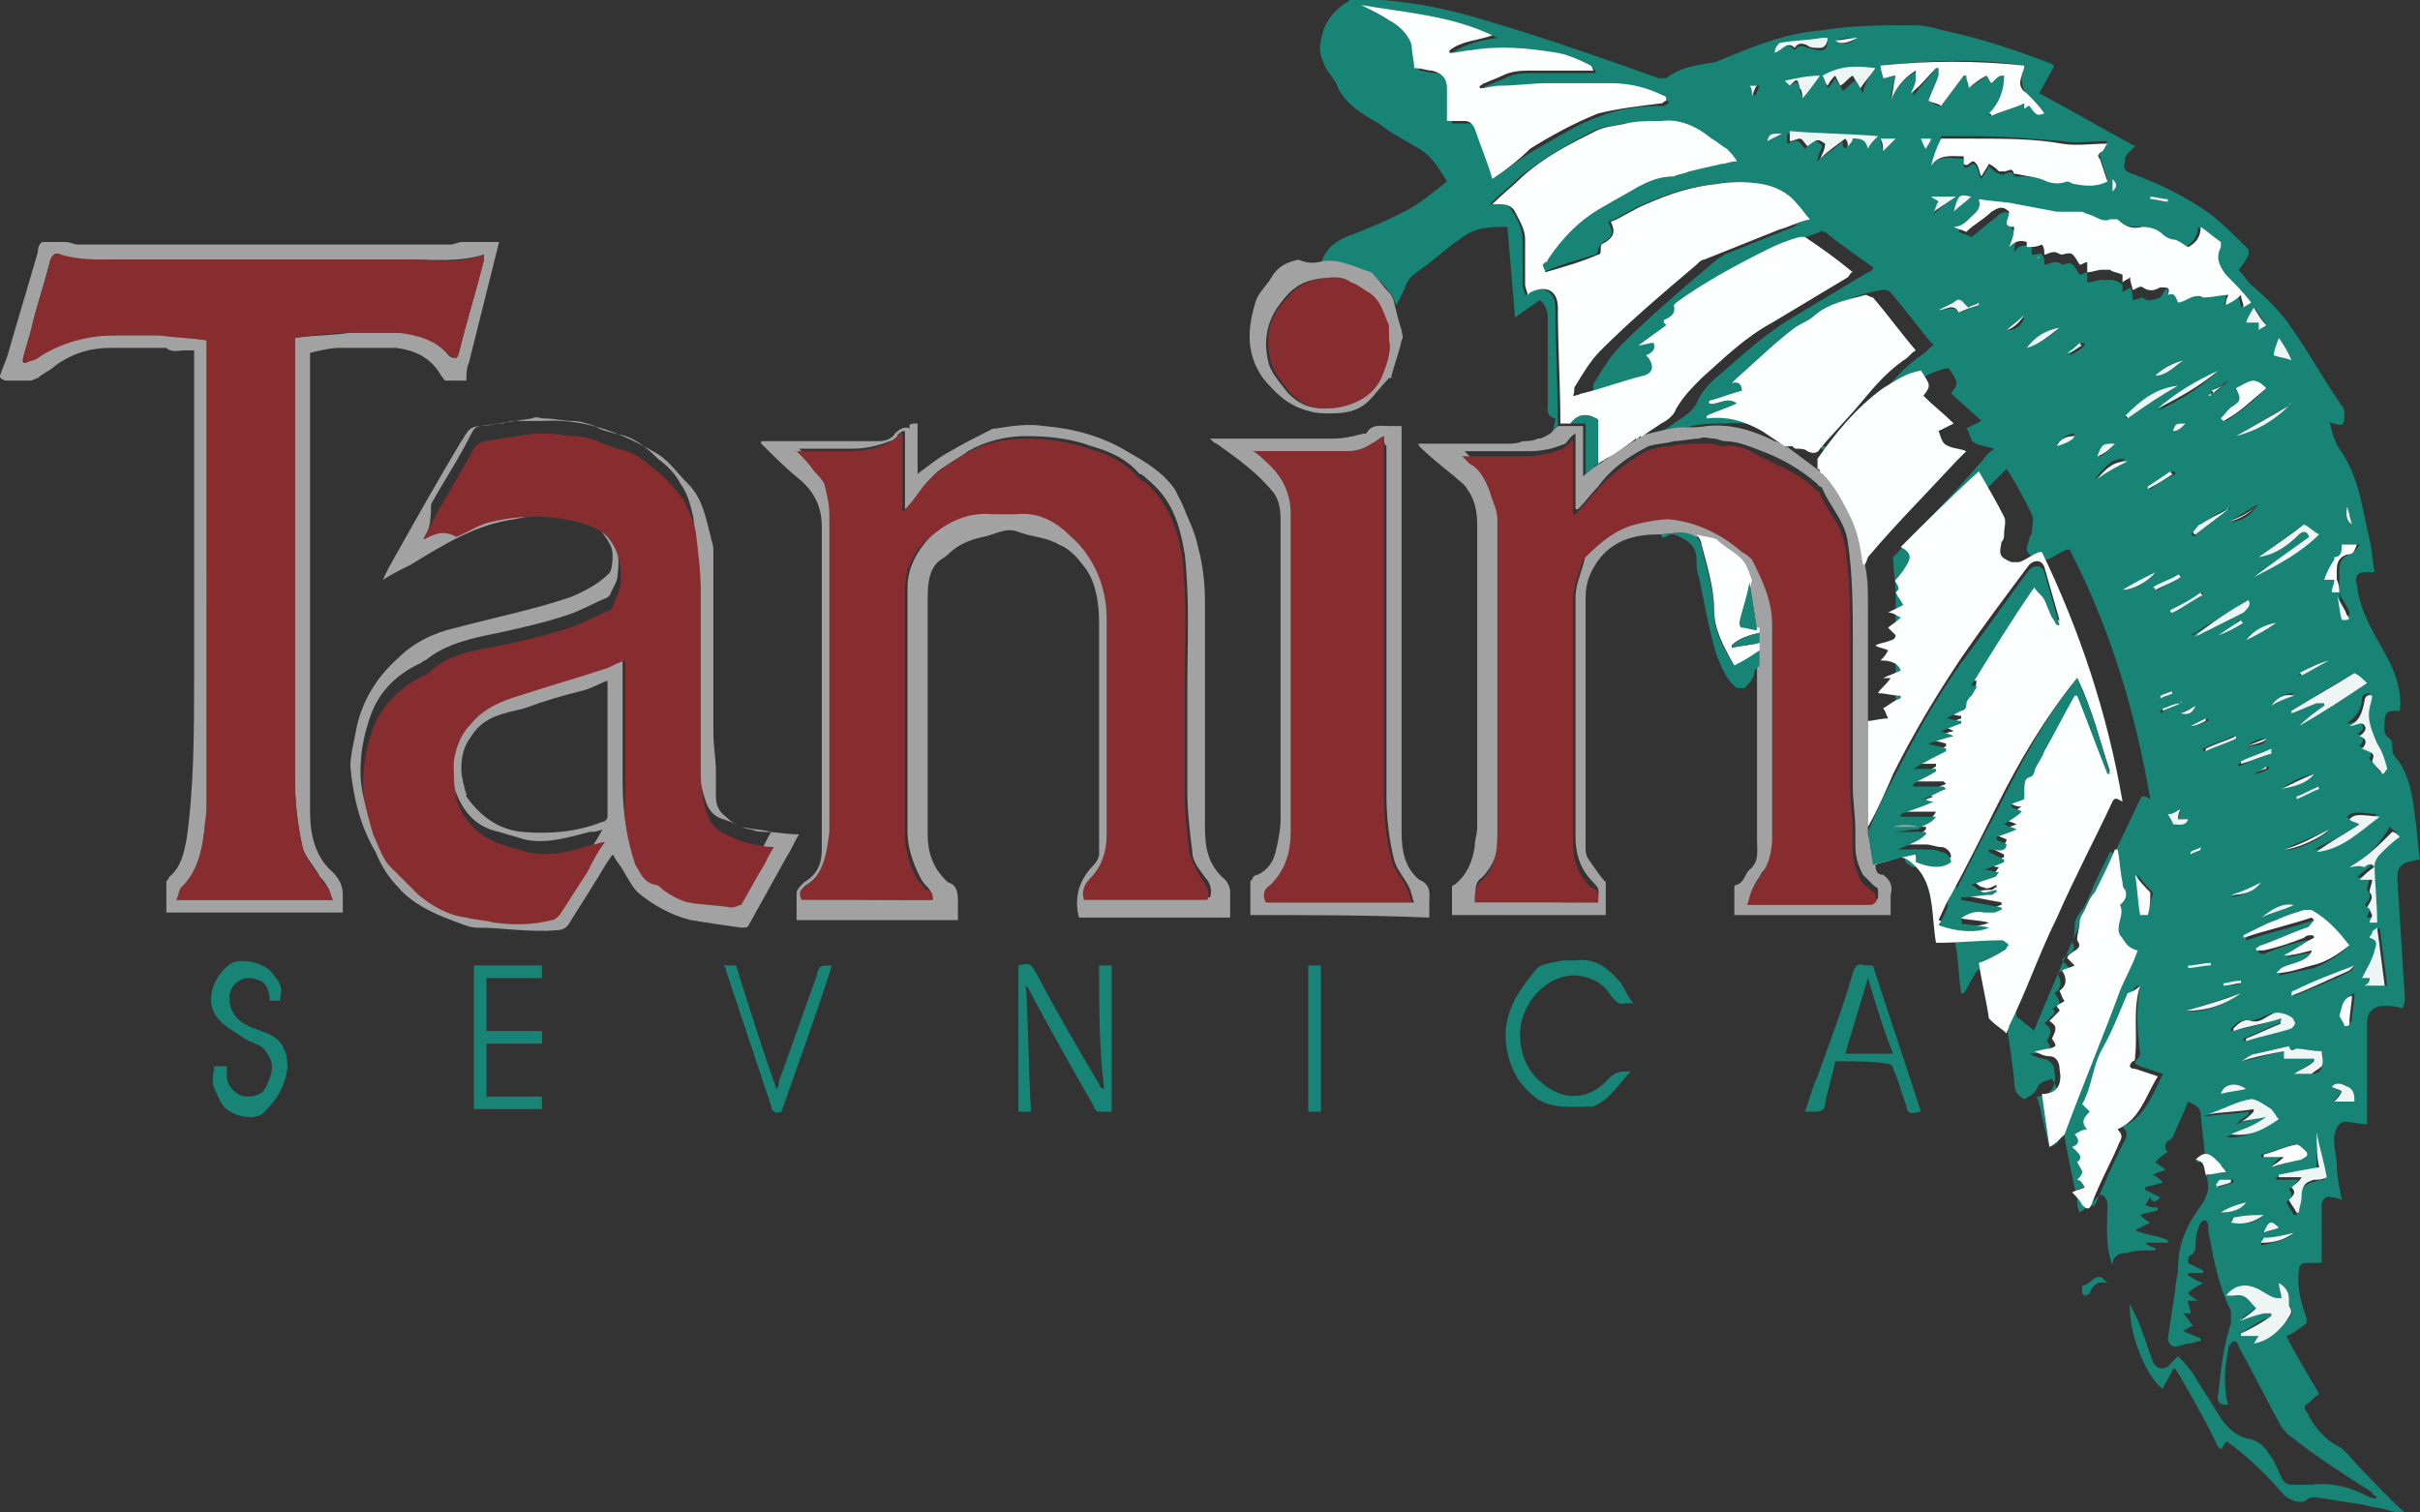 <svg viewBox="0 0 96 60" id="tanin" xmlns="http://www.w3.org/2000/svg"><rect x="0" y="0" width="96" height="60" fill="#333333" stroke="none"/><path d="M61.6 17.1c0-.1.1-.3.1-.5-.4-.1-.3-.4-.3-.6v-3.4c0-.3-.1-.5-.3-.7-.3.2-.6.4-1 .7L59.8 9c-.7 0-1.3 0-1.9.5-.6.4-1.1.9-1.7 1.3-.3.2-.4.4-.5.7l-.3.6c-.1-.1-.1-.3-.2-.4-.2-.3-.4-.5-.6-.7l-.1-.1c-.7-.2-1.3-.6-2.1-.4.1-.5.5-.9 1-1.1.8-.3 1.5-.6 2.3-1 .6-.3 1.2-.8 1.7-1.2-.3-.5-.6-1-1.1-1.3s-1.1-.6-1.6-1c-.7-.4-1.4-.8-1.7-1.6-.1-.2-.3-.4-.4-.6-.2-.4-.3-.7-.2-1.1.1-.6.4-1.1 1-1.5.1 0 .1-.1.2-.2h.6c.2 0 .4.1.6.1 1.4.1 2.8.4 4.1.8 1.7.5 3.5 1.1 5.2 1.7.6.2 1.1.4 1.7.6h.3c.5-.4 1.1-.5 1.7-.6.3 0 .6-.2.9-.3 1.2-.5 2.3-.9 3.6-1 1.2-.2 2.4-.2 3.6-.2.6 0 1.1.2 1.6.3 1.3.3 2.5.7 3.8 1.2.1 0 .1.1.2.1-.2.4-.4.7-.6 1.1 1.3.7 2.5 1.4 3.8 2.1l-.3.3c-.1.1-.1.2-.1.3-.1.3 0 .4.3.5 1.1.4 2.1.9 3.1 1.6.5.4 1 .9 1.5 1.4v.2c-.1.2-.2.4-.4.6.2.2.3.4.5.6.6.5 1.2 1.1 1.6 1.7.7 1 1.3 2.1 2 3.1.1.1.1.2.1.4 0 .4-.1.4-.4.3-.1 0-.1 0-.2-.1.1.4.2.8.4 1.1.8 1.1.9 2.4 1.2 3.6.1.4.1.8.2 1.3h-.4c-.3 0-.4.2-.3.5.1 1 .6 1.8 1.1 2.7.4.7.7 1.5.6 2.3H95c-.3 0-.4.1-.4.4s-.1.5.2.7c.1.1.1.2.1.3 0 .1 0 .3.1.4.6.7.7 1.6.8 2.4.1.6.1 1.1.2 1.7-.2 0-.4.1-.5.1-.3.1-.4.3-.4.6l.3 4.8c0 .1 0 .2-.1.4-.3-.1-.5-.1-.7-.1-.4 0-.7.2-.7.7v4c-.3 0-.6-.1-.9-.1-.1 0-.2.1-.2.1-.4.5-.1 1.1-.1 1.6s.1.9.2 1.4c-.2-.1-.3-.1-.4-.1-.2-.1-.4.1-.4.3v2.3h-.6c-.2 0-.3.1-.3.3-.1.7.1 1.3.3 1.9v.2c-.3.2-.5.4-.8.5.4.8.9 1.6 1.3 2.3-.2.1-.3.3-.5.4-.1.1-.1.2 0 .3.3.6.7 1.1 1.3 1.4.3.2.5.5.7.7.6.6 1.2 1.3 1.9 1.9-.2 0-.4 0-.7-.1-.3-.1-.6-.1-.9-.2-.6-.1-1.3-.2-1.9-.3-.2 0-.3 0-.4.1-.2.2-.7 0-.9-.2-.6-.7-1.3-1.4-2.1-2-.1 0-.1-.1-.1-.1h-.1c-.1.1-.1.2-.2.3-.1-.1-.2-.2-.2-.3-.5-1-1-1.9-1.6-2.9h-.1c-.1.3-.3.5-.4.8-.6-.4-1.4-2.2-1.3-3.4.1.3.3.6.4.9.2.5.3.9.5 1.4.1.3.5.4.7.1l.3-.3c.2.2.4.4.6.7.3.5.7 1.1 1 1.6s.7.9 1.3 1c.4.1.6.4.8.7.2.3.3.6.4.8s.2.3.4.3h.8c.8-.1 1.6.1 2.3.5.1 0 .2.1.3 0-.1-.1-.2-.1-.2-.2-1.1-.7-2.2-1.4-3.2-2.2-.2-.1-.3-.3-.4-.4-.6-1.1-1.1-2.1-1.7-3.2 0-.1-.1-.2-.2-.2-.1.1-.2.2-.2.3-.1.6-.2 1.1-.1 1.7 0 .1 0 .3.1.5-.3.1-.5-.1-.4-.4.1-1 .2-1.9.5-2.8V52c-.5-1-.7-2.1-.9-3.2v-.2c0-.1-.1-.2-.1-.2-.1 0-.2.1-.2.1-.1.2-.2.5-.2.8 0 .2 0 .4-.2.5-.1 0-.1.2-.1.3l.6.3v.1h-.6v.1c.2.1.3.2.6.3-.2.1-.4.2-.6.4.1.1.2.2.4.3h-.4c0 .2.1.3.1.5h-.3c.2.2.3.4.4.5-.1 0-.2.1-.4.2.2.1.5.2.7.3v.1c-.2 0-.3.1-.5.1-.1 0-.3.1-.4.1-.2.1-.4-.1-.4-.3.1-.7.2-1.3.3-2 0-.3.1-.5.1-.8 0-1 .4-1.8 1-2.6.1-.2.2-.4.2-.6-.1-1-.2-1.9-.3-2.9 0-.3-.3-.4-.5-.5-.2.5-.4.9-.6 1.4l-.1.1c-.2.1-.3.3-.1.5-.2.1-.3.2-.5.4.1.1.3.2.4.3-.2.1-.3.1-.5.2.2.1.3.2.4.3-.2.1-.4.1-.7.2v.1l.6.3c-.1.1-.3.3-.4 0-.1.1-.1.2-.2.3.2.1.3.1.5.1v.1c-.2.1-.5.1-.7.2.1.1.2.2.4.3l-.6.3c.4.2.9.2 1.3.4v.1h-.9c.1.1.3.2.4.2v.1h-.2c-.3 0-.6 0-.9.1-.3 0-.6.1-.6.5-.3-.8-.2-1.6-.2-2.4 0-.2-.1-.4-.3-.4-.2.2-.5.5-.8.7-.1-.2-.1-.4-.1-.5-.3-1.4-.6-2.9-.8-4.3 0-.2-.1-.3-.2-.5-.3.1-.5.1-.6.4-.1.2-.3.3-.5.4-.4-.2-.4-.5-.4-.8-.2-1.4-.3-2.8-.8-4.1-.1-.2-.1-.3-.2-.5-.6.2-.7.8-1 1.2h-.1c-.1-.6-.1-1.2-.2-1.8-.2-1-.4-1.9-.5-2.9 0-.2-.6-.5-.8-.4-.1 0-.2.1-.4.1-.2-.1-.4-.2-.3-.4.3 0 .5-.1.8-.1.2 0 .4.1.5.2.5.4.7.9.8 1.5.1.5.1 1.1.2 1.7h.1c.8 0 1.7-.1 2.5-.1.1 0 .2.1.3.2-.1.1-.1.2-.2.2-.3.2-.7.3-1 .5.1.7.3 1.5.4 2.2 0 0 0 .1.1.1.2.2.4.3.6.5 0-.1.1-.2.1-.3.6-1.4 1.2-2.9 1.9-4.3.7-1.5 1.5-3.1 2.2-4.6.1-.2.2-.1.4 0-.6-3.5-1.6-6.8-3.2-9.9H82c-.3.1-.5.3-.8.4-.1 0-.2.1-.3 0-.5-.2-.6-.3-.4-.8 0-.1.1-.2.1-.3 0-.2.1-.5 0-.7-.3-.6-.6-1.2-1-1.8-1 1-2 2-3.1 3 .4.3.4.4.3.6-.2.2-.4.5-.5.7-.1.1.3.3 0 .5.1.2.2.3.3.5l-.6.3c.2.1.3.1.5.2-.2.1-.3.2-.5.4 0 0 .1 0 .1.1l.2.2c-.1.1-.2.1-.2.2-.2.1-.4.2-.6.2.2.1.3.1.5.2-.1.1-.2.2-.3.4.4-.1.6 0 .8.4-.2.1-.4.2-.7.3h.3c-.2.2-.3.4-.5.6.3 0 .6.1.9.1v.1c-.2.1-.4.3-.7.4 0 .1.1.2.2.4-.3 0-.5.1-.8.1v-4.9c0-.5-.1-1-.1-1.5l.1-.1c1.2-1.3 2.4-2.5 3.5-3.8.1-.2.3-.3.4-.4-.3-.1-.5-.1-.7-.2-.3-.1-.2-.4-.4-.6l.6-.3c-.4-.4-.8-.7-1.2-1.1.3-.4.3-.4-.1-1-.6.1-1.1.4-1.5.7-1 .7-1.8 1.7-2.6 2.8-.1.1 0 .2 0 .4l-1.2-.9c.1 0 .3.1.4.1.2.1.3.1.5-.1.5-.6 1.1-1.2 1.6-1.8.5-.6 1-1.2 1.7-1.7.2-.1.3-.3.5-.4-.6-.7-1.1-1.4-1.7-2.1-.1-.1-.2-.1-.3-.1-.7.1-1.4.3-2 .8-.3.2-.6.3-.8.5-.8.7-1.5 1.4-2.3 2l-.2.2c.3-.1.4.1.4.3-.4.2-.9.3-1.3.4v.1c.4.1.7-.3 1.1 0-.4.2-.8.4-1.2.5v.1c.8-.1 1.5.1 2.2.5l.9.6c-.1 0-.2 0-.3-.1-.9-.4-1.8-.7-2.7-.6-.5 0-.9 0-1.4.1-.4.1-.8.2-1.3.3l.9-.6c.3-.2.5-.4.6-.6.2-.5.6-.9 1-1.2.9-.8 1.8-1.6 2.8-2.2l3-1.8c.1 0 .2-.1.2-.2-.7-.5-1.3-.9-1.9-1.4-.1 0-.2-.1-.2 0-.5.2-.9.3-1.3.5-1.2.7-2.5 1.3-3.6 2.1-.1 0-.1.1-.1.1.1.3-.2.4-.4.6 0 .1.1.1.1.2-.4.3-.7.5-1.1.8.2 0 .4-.1.6-.1.2.3-.1.4-.3.5 0 0 0 .1.1.1.2.3.1.6-.2.7-.8.2-1.6.5-2.4.7-.1 0-.3.1-.4.1 0-.2 0-.3.1-.4.3-.5.6-1 1-1.4 1.2-1.2 2.5-2.3 3.8-3.4.1-.1.2-.1.3-.2l3-1.2c-.4.1-.1-.1.3-.2-.2-.2-.4-.4-.5-.6-.4-.4-.9-.7-1.4-.8-.6-.1-1.2-.1-1.8 0-1 .1-1.9.4-2.8.8-.5.2-.9.5-1.4.7.2.4.2.6-.2.8-.1.1-.2.2-.2.3s-.1.2-.1.2c-.7.2-1.4.4-2.1.7 0-.1-.1-.2-.1-.3.1 0 .1 0 .1-.1l.1-.1c.6-.9 1.3-1.5 2.2-2.1.5-.3.9-.5 1.4-.8.5-.2.9-.4 1.4-.4.2 0 .4-.1.6-.2.4-.1.9-.2 1.3-.3.2 0 .3-.1.6-.1-.2-.2-.3-.4-.4-.5-.2-.2-.4-.3-.6-.4-.6-.4-1.2-.7-2-.7-.5 0-.9.1-1.4.1-.4.1-.8.1-1.2.3-1 .5-2 1.1-2.9 1.8-.4.4-.8.7-1.2 1.1h.3c.3-.1.5.1.6.3.2.3.4.7.4 1.1v1.8c0 .1.1.3.1.4.1 0 .1 0 .1-.1.5-.3 1.1-.1 1.1.6 0 1.5.1 3 .1 4.6 0 .1-.1.2-.2.3zm21.6 1.1c.1 0 .1 0 0 0 .3-.2.5-.4.7-.6-.4.1-.4.1-.7.6 0-.1 0 0 0 0zm-6.5-9.7s-.1 0 0 0l-.1.1s0-.1.1-.1c-.1 0 0 0 0 0 .3-.3.6-.5.9-.7h-1c.1.1.2.1.3.2 0 .1-.1.3-.2.5 0-.1 0-.1 0 0zM83.1 19s.1 0 0 0c.5-.3.8-.5 1.2-.8-.5 0-.7.2-1.2.8.1 0 0 0 0 0zm6.6 16s0-.1 0 0c.1-.1 0 0 0 0l-1.2.6c.5-.1.9-.2 1.2-.6zm-2.6-7l-.6.3c.4.1.5-.1.6-.3zm-5-13.9c.2-.1.4-.2.6-.4 0 0 0-.1-.1-.1-.2.2-.4.3-.5.5-.1 0-.1 0 0 0-.1 0-.1 0 0 0zm6.3 1c-.2.1-.4.3-.7.4 0 0 0 .1.1.1.2-.1.4-.3.6-.5zM88 25.2c.3-.2.6-.3.9-.5 0 0 0-.1-.1-.1-.2.3-.5.5-.8.6 0 .1 0 .1 0 0 0 .1 0 .1 0 0 0 .1 0 .1 0 0zm-8.4-12.1c.4 0 .6-.2.7-.5-.3.1-.5.3-.7.5zm2.7 4.1c-.3 0-.5.2-.7.4.3 0 .6-.1.7-.4zM90.1 28c.3-.2.6-.3.9-.5-.4 0-.7.2-.9.5H90h.1zm-2 20.1c.4 0 .7-.1 1-.4-.3.1-.6.2-1 .4zm-2.6-33.2c.4-.1.8-.3 1.1-.6-.5.1-.8.3-1.1.6 0 0-.1 0 0 0-.1.1-.1.1 0 0-.1 0 0 0 0 0zm5.5 34l-1.2.3c-.1 0-.1.1-.1.2.5-.1 1-.2 1.3-.5.1 0 .1 0 0 0 .1 0 .1 0 0 0zm-2.7-28.7c-.4.2-.7.4-1.1.7l-.3.3s.1 0 .1.1c.5-.4.9-.7 1.3-1.1h.2c-.1-.1-.1 0-.2 0zm2.6-5.9c.1 0 0 0 0 0-.1-.3-.3-.6-.5-.9-.1.3-.1.5-.2.7.3.1.5.1.7.2zm-2.9.4c-.9.4-1.7.9-2.4 1.6.8-.4 1.7-.9 2.4-1.6 0 0 .1 0 0 0 .1 0 .1 0 0 0zm.9 27.4c.6-.1 1.2-.3 1.7-.4v.3h1.2v.1c-.3.2-.5.3-.8.5h.7c.2 0 .4-.1.4-.3.1-.2 0-.4 0-.6-.4 0-.7-.1-1-.1-.1 0-.2.2-.3-.1-.5.1-.9.2-1.3.3-.2 0-.4.2-.6.3zm0 10.2c.3-.1.6-.2.9-.2h.3v.1c-.4.2-.8.4-1.2.7v.1h.7c-.1.1-.1.2-.2.3.6-.1.9-.5 1.3-.9.2-.2.3-.3.1-.6-.1-.1 0-.2 0-.3 0-.3-.1-.4-.4-.6 0 .2.1.4.1.6-.3.1-.3 0-.8-.3s-.9-.3-1.4.2h.3c.5-.1.7.3.9.5-.2.1-.4.3-.6.4-.1.1-.1.1 0 0-.1.1-.1.1 0 0-.1.1 0 .1 0 0zm-13-48.5c.3-.4.6-.7.9-1.1h.1V3c-.1.3-.3.7-.4 1 .2.1.3.2.5.2l.9-1.2h.1c0 .1.1.3.1.5.2-.2.5-.3.7-.5.1.1.1.2.2.3.2-.3.2-.3.5-.3 0 .6-.2 1.1-.6 1.5 0 0 0 .1.1.1.4-.2.9-.3 1.3-.5v.2c.1-.1.1-.1.2-.1.3.3.3.3.6.3-.2-.3-.4-.5-.7-.8-.2-.2-.2-.5-.2-.7 0-.1.1-.3.1-.4-1.9-.3-3.8-.2-5.7 0 0 .2.1.4.1.5.2 0 .3-.1.5-.1-.1.4-.2.7-.2 1 .2-.5.5-.9 1.1-1.2v.3c-.1.3-.2.5-.2.7-.1 0-.1 0 0 0-.1 0-.1 0 0 0zm.7 2.8c.3-.5.8-.3 1.3-.3v.3c.2.2.3-.3.5 0 .1.2.1.4.2.5.1-.2.2-.3.3-.5.1.1.2.2.4.3.1 0 .2.1.2 0 .1 0 .3-.2.4.1h.1c.4 0 .8 0 1.2.1.3.1.5.1.8 0 .1 0 .2 0 .3.1.5.2.9.1 1.3-.1l-.3-.9c-.1-.1 0-.3.1-.3s.1-.1.2-.3c-.7 0-1.2.1-1.8 0-1.2-.1-2.4-.2-3.5-.2H77c-.1.5-.3.8-.4 1.2-.1 0-.1 0 0 0zm9.4 5.1c.3-.1.3.1.4.3.3-.1.6-.4.9-.2.3-.1.6-.1 1-.1 0 .2 0 .3-.1.4.2-.1.4-.2.6-.4 0 .2.1.3.1.5.1-.1.2-.1.3-.2-.3-.4-.7-.8-1-1.1s-.4-.7-.2-1.1v-.2c-.2-.2-.5-.4-.8-.6 0 .4-.3.7-.5.8l-.6-.3c-.2 0-.3-.1-.4-.2-.2-.2-.4-.3-.7-.3s-.7 0-1-.2c-.1-.1-.3-.1-.3 0-.2.1-.4.1-.6-.1-.1-.1-.3-.2-.5-.2h-.4c-.2 0-.4.1-.6 0-.5-.1-1-.2-1.6-.3-.4-.2-.9-.2-1.5-.2.1.4-.1.5-.3.7-.2.1-.4.3-.5.5.2.1.3.1.5.2.3-.2.6-.5 1-.8.2-.2.4-.3.7 0 0 .1-.1.3-.1.5.1 0 .2 0 .3.1-.1.3-.2.5-.2.8.2-.3.4-.3.7-.2v.3h.1c.1 0 .3-.1.3 0 .1.1.1.3.1.4H81h.1c.1 0 .3-.1.4-.1s.2 0 .3.1c.4-.1.4-.1.7.4.1 0 .2-.1.3-.1v.4c.2 0 .4-.1.6-.1h.3c.2 0 .4.1.5.2v.3c.1-.1.2-.1.3-.2.1.2.1.3.1.5.1 0 .4-.1.4-.1.2.2.4.1.7 0 .3-.5.3-.4.3-.1zM59.2 7.1c.6-.4 1.1-.8 1.6-1.1.9-.5 1.8-1.1 2.7-1.4.8-.3 1.6-.4 2.5-.4.1 0 .1-.1.2-.1 0-.1-.1-.1-.1-.2-.7-.3-1.4-.5-2.1-.5h-2.5c-.6 0-1.3 0-1.9.1-.3 0-.5.1-.8.1v-.1c.1 0 .1-.1.2-.1.2-.1.5-.2.7-.3.4-.2.8-.2 1.2-.2h2.4c0-.1-.1-.2-.1-.2-.4-.2-.9-.4-1.3-.5-1.1-.2-2.3-.3-3.5-.1-.3 0-.6.1-.8.1v-.1c.6-.4 1.2-.5 1.8-.6C57.8.7 56 .6 54.2.3c.4.2.7.4 1.1.6.4.2.7.6.9 1 .1.3.1.6.1.9.2 0 .4.1.7.1.4.1.6.3.6.7v1.3h.7c.2 0 .3.1.4.3 0 .5.3 1.2.5 1.9zm22.1 38.4c.3-.1.4-.2.4-.4.7-1.9 1.5-3.8 2.2-5.7.2-.5.5-1.1.7-1.6-.2-.1-.3-.1-.4-.2-.1-.1-.2-.2-.3-.4-.2-.4.2-.8 0-1.2l.1-.1c.2-.1.2-.3.1-.5 0-.1 0-.2-.1-.3-.1-.4-.1-.9-.2-1.3h-.1c-.3.6-.6 1.2-.8 1.7-.1.2-.2.5-.4.7-.1.2-.2.3-.2.5s0 .4-.1.7c.3.4-.3.4-.4.7l.3.3c-.2.1-.3.1-.5.2.2.3.2.6-.1.8.1.1.2.3.2.4-.1.1-.2.2-.3.2.1.1.1.1.1.2l-.2.2-.2.2c.3.2.3.3.1.7.2.3.2.3-.1.4-.2.1-.4.1-.6.1.2.1.4.2.6.2.3.1.4.3.4.5.1.5-.1 1-.7 1 .2.6.3 1.3.5 2zm3.6-6.4c-.2 0-.2.1-.3.2-.3.7-.6 1.5-1 2.2s-.4 1.5-.8 2.2l.3.3c-.2.2-.4.4-.1.7-.2.1-.3.2-.5.2.2.2.1.4-.1.5.2.2.5.4.2.6.1.1.2.3.2.4 0 .1-.1.2-.2.3l.3.3c-.2.1-.3.1-.5.2.1.2.2.4.4.5.2.2.3.2.4-.1.3-.7.6-1.4 1-2.2.1-.2.3-.4 0-.7.9-.4 1.2-1.3 1.6-2.1l-.9-.3c-.2-.1-.3-.1-.1-.3.1-.1.1-.2.1-.2-.1-.8-.2-1.7 0-2.7zm8.3-1.6c-.4-.5-.9-1-1.4-1.3-.1 0-.2-.1-.3 0-.4.1-.8.3-1.1.4-.2.1-.4.2-.7.3l-.6.3v.1c.9-.3 1.8-.5 2.7-.8l.1.1-.3.3c-.6.3-1.2.5-1.8.7-.1 0-.1.1-.2.1v.1c.1 0 .2.1.3 0 .5-.2 1.1-.4 1.6-.5.1 0 .2 0 .3-.1 0 0 0 .1.1.1-.4.2-.8.5-1.2.7.4-.1.7-.2 1.1-.2 0 .1-.1.2-.1.2-.3.3-.7.4-1.1.5-.1 0-.1.1-.2.2.5-.1.9-.2 1.4-.3.5-.2 1-.5 1.4-.9zm-2-8.7s0 .1 0 0c.9-.5 1.8-1.1 2.7-1.7-.2-.1-.3-.3-.5-.4-.9.5-1.7 1-2.5 1.5v.1c.3-.1.7-.3 1-.4h.3v.1c-.3.3-.7.5-1 .8zm.7 16.1s-.1 0 0 0v1.5c-.6.1-1.1.2-1.6.3v.1h.9l-.4.4c.2.2.1.3-.1.5.1.2.2.3.3.5h.1c0-.2.1-.4.1-.6 0-.4.2-.6.5-.7.1 0 .3-.1.5-.1 0-.7-.2-1.3-.3-1.9zm-2-.6s0 .1 0 0c-.4.4-1 .6-1.6.8.8.1 1.3-.3 1.9-.6-.1-.2-.1-.3-.3-.4-.2-.2-.6-.4-.8-.4-.6.1-1.1.4-1.7.6.6-.1 1.2-.1 1.8-.2v.1c-.1.1-.3.2-.5.4.5-.2.8-.2 1.2-.3zm3.3-9.9c.2 0 .3-.1.5-.1.1 0 .3-.2.4 0-.2.2-.4.3-.6.5h.5c0 .2-.1.3-.1.5.2.2.1.4-.1.6.1.1.2.1.2.2s-.1.2-.1.3h.3c0-.8-.1-1.5-.1-2.3 0-.1.1-.3.2-.4.3-.3.6-.5.8-.7-.1 0-.2-.1-.3-.2-.4.7-.9 1.2-1.6 1.6zm-1.6-13.1c-.7.5-1.4 1-2.2 1.6 1-.5 1.8-1 2.6-1.7-.2-.1-.4-.3-.6-.4-.6.4-1.2.9-1.8 1.3.7-.1 1.2-.5 1.6-.9.1-.2.3-.2.4.1zM94 38.8c0 .1 0 .2-.1.3h.8c-.1-.8-.2-1.5-.3-2.3l-.2.2s-.1.1-.1.2c.3.1.4.2.2.5-.2.4-.3.7-.5 1.1h.2zM74.4 2.7c-.8-.1-1.5 0-2.1.4.1.1.1.2.2.4.1-.1.2-.2.3-.4.1.2.2.3.3.5.2-.1.3-.3.5-.4.1.1.2.3.3.5.1-.5.3-.7.5-1zm-.3 3.2c.1-.2.2-.3.3-.4-1.2-.1-2.3-.1-3.5-.2v.4c.1 0 .3-.2.4-.1.1 0 .2.2.3.3.4-.4.4-.4.7-.1-.1.2-.2.4-.2.6.3-.3.7-.5 1-.8 0 .2 0 .2.1.3.1-.1.1-.2.2-.3.4-.2.6-.1.7.3zm16.4 34.5s0 .1 0 0c0 .1-.1.2-.1.2-.5.2-.9.4-1.4.6v.1c.6-.2 1.2-.4 1.8-.5.2 0 .2-.1.1-.3s-.7-.3-.8-.3c-.3.1-.6.3-.9.3-.3-.1-.5.1-.7.3v.1c.7-.1 1.3-.3 2-.5zm4-9.7c.1.1.1.1 0 0 .1-.1.1-.2.1-.3-.1-.3-.3-.7-.4-1-.2-.4-.3-.9-.3-1.4 0-.2.1-.3.1-.5-.2 0-.3.1-.3.2 0 .4-.2.7-.6 1 .2 0 .3-.1.5-.1.2.2.2.4-.1.5.3.1.3.3.1.5.5.2.5.2.4.5.2.3.4.5.5.6zm-4.6-15.3c-.2-.1-.3-.3-.4-.3-.2 0-.5.2-.7.3.2.3.2.5-.1.7l-.5.5.1.1c.5-.3 1.1-.8 1.6-1.3zm.2 30.9c.4-.1.7-.2 1.1-.3.1 0 .3-.1.2-.3-.1-.1-.3-.4-.4-.3-.4.1-.9.3-1.3.4v.1h.8c-.2.1-.3.3-.4.4zm3.5-13.6c-.6.4-1.2.7-1.8 1 1-.1 1.7-.8 2.5-1.4-.9-.1-1-.1-1.2.1.2.2.3.2.5.3zm-.8-9.2v-.9c0-.3.1-.5.4-.6.2-.1.3-.2.4-.4H93c0 .2 0 .5-.3.5v.1c-.1.3-.2.5-.4.8h.4c0 .2-.1.3-.1.5h.2zm-7.6 12.8c.1-.3.1-.6.2-.8v-.1c-.2-.2-.4-.4-.6-.7.1.6.1 1.1.2 1.6h.2zm8.2 2s0-.1 0 0c-.8.3-1.6.6-2.3 1-.1 0-.1.1-.1.2.8-.3 1.5-.6 2.3-1 0-.1.1-.1.1-.2zm-23-36.2c.3-.1.5-.5.8-.1.1-.2.3-.2.5-.1.1 0 .3.1.5.1s.3-.1.3-.4h-.2c-.6.1-1.1.1-1.7.2-.1 0-.2.1-.2.3zm18.8 21.7c-.8.5-1.5.9-2.3 1.4 0 0 .2 0 .2-.1l1.8-.9c.3-.1.4-.2.3-.4zm-2.8-8.5c-.8.1-1.4.7-2.1 1.2 0 0 0 .1.1.1.7-.5 1.3-.9 2-1.3zm2.3 2c.8-.2 1.5-.6 2.1-1.2-.8.4-1.4.8-2.1 1.2zm-.4 29.2c0-.1 0-.1 0 0l-.2-.2-.2-.2c-.3-.3-.5-.3-.8 0 .4 0 .4 0 .4.6.3-.2.5-.2.8-.2zM71 3.4c.3-.2.3-.2.4.1 0 .2.1.3.1.4.2-.3.4-.6.7-.9-.5.1-.9.1-1.3.2 0 .1.1.1.1.2zm17.9 36c-.7.2-1.5.5-2.2.7.7.1 1.5-.2 2.2-.7zm4.5 4.3c-.1-.2-.1-.5-.3-.6-.2-.1-.4-.2-.6 0 .1.1.2.1.4.2-.1.1-.2.2-.3.4h.8zM78.1 12.2c-.2-.1-.3-.4-.6-.2l-.6.3c.3 0 .6-.2.8.1.3-.1.6-.2.8-.3V12c-.2.1-.3.1-.4.2zm14.7 28.1l.3.3s.1.1.1 0l.1-.1c0-.4.1-.7.1-1.1-.5.2-.5.6-.6.9zm-3 7.9c0-.1 0-.1 0 0-.4 0-.8.1-1.1.1-.1 0-.1.1-.1.2.5.1.9 0 1.2-.3zm2.6-15.3c-.6.3-1.2.5-1.8.8.4.1 1.5-.4 1.8-.8zm-3-20.7l-.3.6h.5v.3c.1-.1.2-.1.3-.2-.2-.3-.3-.5-.5-.7zm-9 1.6c.5-.2.9-.4 1.3-.8-.6.1-1 .4-1.3.8zM86 32.3c.1.2.2.3.2.4.2 0 .4.1.6-.2h-.4c0-.1.1-.2.1-.4-.2.1-.3.2-.5.2zm5.8-1.6c-.5.1-.9.3-1.3.6.5-.1 1-.2 1.3-.6zm-2.7 12.5c-.4-.3-.9-.2-1 .2.3-.1.6-.1 1-.2zM77.5 8.4c.2-.2.5-.4.7-.6-.5 0-.5 0-.7.6zm11.2 20.9s0-.1-.1-.1c-.4.2-.8.3-1.2.5v.1c.5-.2.9-.3 1.3-.5zm1.4.6s0-.1-.1-.1c-.4.2-.8.3-1.2.5v.1c.5-.2.9-.4 1.3-.5zm2.8-5.3c.1 0 .3-.1.3-.3-.1-.3-.3-.5-.4-.8 0 .4.1.8.1 1.1zM91 35.9c-.5-.1-.9.2-1.3.5.4-.2.8-.3 1.3-.5zm-5.5-13.2c-.4.2-.8.5-1.3.7.5 0 1-.3 1.3-.7zm.6 1.5s0 .1.1.1c.4-.2.8-.5 1.2-.7 0 0 0-.1-.1-.1-.4.3-.8.5-1.2.7zm3 1.2c.4-.2.8-.4 1.2-.7-.5.1-.9.3-1.2.7zm3.3.8c0-.1 0-.1 0 0-.4.1-.8.3-1.2.5 0 0 0 .1.1.1.4-.2.7-.4 1.1-.6zm-5.9-3.3v-.1c-.3.2-.7.3-1 .5 0 0 0 .1.1.1.3-.2.6-.3.9-.5zM74.6 5.5c0 .2.1.4.1.5l.5-.5h-.6zM87.9 47l.1.1c.2-.1.4-.1.6-.2v-.1h-.4c-.1 0-.2.2-.3.2zm-2.7-27.7s0 .1.1.1c.3-.2.6-.4 1-.6 0 0 0-.1-.1-.1-.4.2-.7.4-1 .6zm4.4.7c-.4.2-.8.5-1.2.7.6 0 .9-.3 1.2-.7zM92 31.3v-.1c-.3.1-.6.3-.9.4v.1c.2-.2.6-.3.9-.4zm-1.6 17.4c-.3-.3-.4-.3-.6.2.2-.1.4-.1.6-.2zM72.8 1.6c.2.2.5.2.9-.1-.3 0-.6 0-.9.1zM88.9 39v-.1c-.2 0-.4.1-.7.1v.1c.2 0 .5 0 .7-.1zM86 8v-.1c-.2 0-.5-.1-.7-.1v.1c.2 0 .5.1.7.1zm.8 30.3v.1c.3 0 .6-.1.9-.1v-.1c-.3.1-.6.1-.9.1zm2.3-8.7c.5 0 .8-.1.8-.3-.3 0-.5.1-.8.3zM70.7 5.3c-.5 0-.5 0-.6.3l.6-.3zm15.8 22.6c-.1 0-.1 0 0 0-.3 0-.5.1-.8.3v.1c.3-.2.5-.3.8-.4zm6.6-7.8c0 .2-.1.5.2.7-.1-.3-.1-.5-.2-.7zM83.8 7.6c.2-.2.2-.3 0-.5v.5zm2.4 9.5c.1.1.1.1 0 0 .2 0 .3-.1.5-.3-.4 0-.4 0-.5.3zm0 10.4v-.1c-.2.1-.3.1-.5.2v.1c.1-.1.3-.1.5-.2zM76.4 5.9c.1-.2.1-.3.2-.4h-.4c.1.1.2.2.2.4zm10.9 27.8v-.1c-.1.1-.3.1-.4.2v.1c.1-.1.3-.1.4-.2zM69.4 3.4c.1.1.1.2.2.4.1-.1.1-.2.2-.4h-.4zm17.5 25.4s0 .1 0 0c.2 0 .5-.1.7-.2v-.1c-.3.1-.5.2-.7.3zm2.5 1.9s.1 0 0 0c.2 0 .4-.1.6-.2v-.1l-.6.3zm-1.8-15h.1s0-.1-.1 0c.1 0 0 0 0 0zm-1.1 12.1c0 .1.1.1 0 0 .1 0 .1 0 0 0 .1 0 0 0 0 0zm4.3.5zm-1.5 2.4zm2.8.5zm-1.2.5zm0-15.7c-.1 0-.1 0 0 0-.1 0-.1.1 0 0 0 .1 0 0 0 0zm-5.6-1zm3.2 5.1c.1 0 .1 0 0 0 .1 0 .1 0 0 0zm1.3-.1c-.1 0-.1 0 0 0-.1 0-.1 0 0 0zm-4.8-.6zM81.7 13zm5.9 15.5zm3.6-1.7zm-6.1-7.4zm3.9 6s0 .1 0 0c0 .1 0 0 0 0zm1.1 5zm-2.2-5.1zm-.2 3.2s0-.1 0 0c0-.1 0-.1 0 0 0-.1 0-.1 0 0 0-.1 0 0 0 0zM86 24.3c0 .1 0 .1 0 0 0 .1 0 0 0 0zm3.3 29z" fill="#178476"/><path d="M0 14.9c.1-.3.2-.5.3-.8.4-1.4.8-2.7 1.2-4.1 0-.2.1-.4.2-.4h.9c.2 0 .3.1.5.1h14.8c.1 0 .3-.1.4-.1h1.5l-.3 1.2-.9 3.6c-.1.2-.1.5-.1.7h-.8c-.1 0-.1-.1-.2-.2-.4-.7-1-1-1.8-1.1h-2.2c-.4 0-.8.1-1.2.2v18.2c0 .9.2 1.8.9 2.4.3.3.4.6.4.9v.7h-7V35c0-.1.1-.1.1-.2.5-.4.6-1 .7-1.5.3-2.1.3-4.3.3-6.5V13.9h-.4c-.2 0-.5.1-.7-.1H4.4c-.8 0-1.5.2-2.2.7-.2.2-.5.3-.7.5-.1 0-.2.1-.3.1h-1C0 15 0 15 0 14.9zm7 20.8h6.2c-.1-.2-.1-.3-.2-.5s-.2-.3-.3-.4c-.2-.4-.6-.8-.7-1.2-.2-.9-.3-1.8-.3-2.7V13.4c.8-.1 1.5-.1 2.2-.2h1.9c.8 0 1.5.2 2 .9.1.1.2.1.3.1 0 0 .1-.1.1-.2.3-1.2.7-2.5 1-3.7v-.2c-1 .3-1.9.2-2.9.2H4.5c-.7 0-1.4.1-2.1-.2-.2-.1-.3 0-.4.2-.2.8-.5 1.7-.7 2.5-.1.5-.3 1-.4 1.5 0 0 0 .1.1.1.2-.1.3-.1.5-.2.9-.7 2-.9 3.1-.9h1.7c.6 0 1.3.1 1.9.2V32c0 .3 0 .7-.1 1-.1.8-.2 1.6-.9 2.2-.1.1-.1.3-.2.5zm29.4-18.9v2c.4-.3.9-.7 1.3-.9.5-.3 1.1-.6 1.7-.9h.1c.6-.1 1.3-.2 1.9-.1 1.2.1 2.3.4 3.3 1 .7.4 1.4.8 1.9 1.5l.3.6c.2.5.5 1.1.6 1.6.2.7.3 1.5.3 2.2v9c0 .8.1 1.5.8 2.1.1.1.2.3.2.5v1h-6c-.2-.8 0-1.5.6-2.1.1-.1.2-.3.2-.4v-9.2c0-.7-.1-1.5-.5-2.1-.3-.4-.6-.8-1.1-1-.5-.3-1.1-.3-1.6-.5s-.9.1-1.4.2-1 .3-1.4.7c-.1.1-.3.2-.4.3-.4.4-.4 1-.4 1.6v9.2c0 .7.2 1.3.7 1.8l.1.1c.4.1.4.5.4.8v.7h-6.4v-1.1c0-.1.2-.3.3-.4.5-.3.7-.7.7-1.3V20.9c0-.8-.3-1.4-.9-1.9-.5-.4-1-.9-1.5-1.4v-.1h4.7c.2 0 .5-.1.6-.3.2-.2.4-.3.6-.2-.1-.2.1-.2.3-.2zm.6 18.9s.1 0 0 0c0-.2-.1-.4-.2-.5-.1-.1-.2-.2-.3-.4-.3-.6-.5-1.2-.5-1.8v-9.7c0-.8.4-1.5 1-2.1.7-.6 1.5-1 2.5-.9h.9c.9 0 1.6.4 2.2.9.9.9 1.4 2 1.4 3.2V33c0 .7-.2 1.3-.7 1.8-.2.2-.3.5-.2.8H48c.1-.3 0-.6-.2-.8-.2-.3-.5-.6-.5-1-.1-.8-.2-1.6-.2-2.4v-4c0-1.8.1-3.6-.1-5.4-.2-1.2-.5-2.2-1.5-3-.1-.1-.2-.2-.3-.2-.5-.6-1.2-.9-1.9-1.1-.8-.3-1.7-.4-2.6-.4-.8 0-1.6.2-2.3.6-.4.3-.8.5-1.2.8l-.3.3c-.3.3-.5.7-.8 1 0 .1-.1.1-.2.2v-3.1h-.1c-.1.1-.2.1-.2.2-.1.1-.2.2-.3.2-.5.2-1 .3-1.5.3h-2.1c.3.3.5.5.7.8.1.2.4.3.4.5.1.4.2.8.2 1.2v12.6c0 .8-.2 1.7-1 2.2-.2.1-.2.3-.1.5 1.6.1 3.4.1 5.1.1z" fill="#a3a2a2"/><path d="M15.2 23c.1-.3.3-.6.4-.8.9-1.6 1.8-3.2 2.7-4.7.1-.1.1-.2.2-.3.1-.2.3-.3.6-.3s.5-.1.8-.1c.1 0 .3-.1.4-.1h1.2c1.6-.1 3 .4 4.4 1.2.6.3.9.8 1.4 1.3.6.6.7 1.4.9 2.1 0 .1.1.3.1.5v7.3c0 .5.1 1 .1 1.5v1c0 .3.1.6.4.8.1.1.2.2.4.3.2.1.4.2.6.2.2.1.4.1.6.1.4 0 .8.1 1.3.1-.2.3-.3.6-.5.9l-1.5 2.7c0 .1-.2.1-.3.1-.7-.1-1.4-.2-2-.3-.8-.2-1.5-.6-2.1-1.1-.3-.3-.5-.8-.8-1.2-.1-.1-.1-.2-.2-.3-.3.4-.5.8-.7 1.1-.3.5-.7 1.1-1 1.6-.1.2-.3.3-.5.3-1.1.1-2.1-.1-3.2-.1-.3 0-.7-.2-1-.3-.8-.3-1.6-.7-2.1-1.3-.4-.4-.7-.9-.9-1.4-.6-1-.9-2.2-1-3.4 0-.4.1-.8.2-1.3.2-1.2.8-2.2 1.7-3 .6-.6 1.4-1 2.3-1.2 1.5-.4 3-.7 4.5-1.2.5-.2 1.1-.5 1.5-.9.2-.1.2-.6.2-.8 0-.4-.3-.7-.5-1l-.1-.1c-.6-.3-1.2-.4-1.9-.5-.5 0-.9.1-1.4.2-1.5.2-2.8 1-4.1 1.8-.6.3-.8.4-1.1.6zm1.6-1.6l1.2-.6c.5-.2.9-.5 1.4-.6 1.4-.3 2.7-.3 4 .2.2.1.4.2.6.4.5.6.6 1.3.5 2 0 .3-.2.5-.3.8l-.1.1c-.5.2-1 .5-1.6.7-.9.3-1.8.5-2.7.7-1 .2-2 .4-2.8 1-.1.1-.2.1-.3.2-1.1.5-1.8 1.3-2.1 2.4-.2.6-.3 1.3-.3 1.9 0 .7.2 1.4.4 2 .1.4.3.9.6 1.2.3.5.8.9 1.2 1.2.5.5 1.1.9 1.9.9.4 0 .7.1 1.1.2.8.1 1.6.1 2.3-.1.1 0 .2-.1.3-.2.4-.6.7-1.1 1.1-1.7.2-.4.5-.8.7-1.2-.2.1-.4.1-.5.1-.8.2-1.7.5-2.6.3-.3-.1-.7-.2-1-.3-1-.2-1.5-.9-1.8-1.8-.2-.5-.2-1-.1-1.5.1-.6.3-1.1.7-1.5.5-.5 1.2-.8 1.9-1.1 1.2-.4 2.3-.7 3.5-1.1.2-.1.4-.2.7-.3V31c0 1 .1 1.9.4 2.8.1.4.3.7.8.8.1 0 .2.1.3.2.3.2.6.5 1 .5.6.1 1.2.1 1.7.2.2 0 .3-.1.4-.2.3-.5.5-.9.8-1.4.2-.3.3-.6.5-.9-.4-.1-.8-.1-1.2-.2-.2-.1-.4-.2-.7-.3-.4-.1-.6-.4-.7-.7-.2-.6-.3-1.1-.3-1.7v-7.2c0-.8-.1-1.6-.2-2.4-.1-.4-.2-.9-.5-1.3-.2-.4-.5-.7-.9-1-.5-.5-1-.9-1.7-1-.3-.1-.5-.1-.8-.3-.3-.1-.6-.2-.9-.2-.4 0-.7-.1-1.1-.1-.2 0-.3-.1-.5 0-.7.1-1.3.2-2 .3-.2 0-.3.1-.4.3-.5 1-1.1 1.9-1.6 2.8 0 .8-.1 1.1-.3 1.4zm7.3 5.6c-.3.1-.6.3-1 .4-.8.2-1.5.4-2.3.7-.8.2-1.6.3-2.1 1.1-.3.4-.4.8-.4 1.3 0 .3.1.7.2 1v.1c.5.7 1.2 1.3 2.2 1.4 1.1.1 2.2 0 3.2-.4.1 0 .2-.1.2-.2V27zm50.3 7.3c0 .3.1.4.3.4.3.2.4.5.3.8v.8h-6.2v-1.1s0-.1.1-.1c.3-.1.3-.4.5-.6.4-.3.3-.8.3-1.2V25c-.1-.6-.2-1.3-.3-1.9-.1-.2-.1-.3-.2-.5-.2-.6-.8-.7-1.2-1.1-.2-.2-.5-.2-.8-.2-.4-.3-.9-.1-1.4-.1-.9 0-1.7.2-2.3.9-.4.5-.6 1-.6 1.6v10c0 .2.1.4.2.5.2.3.4.6.6.8v1.3h-6.1v-1.1s0-.1.1-.1c.5-.4.7-.9.8-1.5 0-.3.1-.5.1-.8v-12c0-.5-.1-1-.4-1.4-.1-.2-.3-.3-.5-.5-.5-.4-1-.8-1.4-1.2 0 0 0-.1-.1-.1h3.6c.2 0 .4 0 .6-.1.2 0 .4 0 .6-.1.2 0 .3-.1.5-.2l.3-.3h1v2c.2-.2.3-.3.5-.4.1-.1.2-.1.3-.2.4-.3.8-.5 1.2-.8 0 0 .1 0 .1-.1 0 0 .1 0 .1-.1.4-.1.8-.2 1.3-.3.5-.1.9 0 1.4-.1 1-.1 1.9.2 2.7.6.1 0 .2.1.3.1 0 0 .1 0 .1.1.1 0 .1 0 .2.1l1.2.9s0 .1.1.1c0 0 .1 0 .1.1.5.5.8 1.1 1.1 1.7.3.6.4 1.2.5 1.9.1.5.1 1 .1 1.5v9.1c.1.3.1.7.2 1 0 0 0 .1.1.2zm-11 1.5c0-.5.1-.5-.2-.8-.5-.5-.7-1.1-.7-1.8v-9.5c0-.6.3-1.1.4-1.7 0-.1.1-.1.1-.1.6-.5 1.3-1 2-1.3.4-.1.9-.2 1.3-.2 1.1.1 2.1.5 2.9 1.3.1.1.3.2.4.3.4.8.8 1.7.8 2.6V33c0 .6-.1 1.2-.5 1.6-.1.2-.2.3-.3.5-.1.2-.1.4-.2.6h4.9c.1 0 .2 0 .2-.1v-.3c0-.1-.1-.1-.2-.2l-.4-.4c-.2-.4-.3-.7-.3-1.2v-.6c0-.6-.1-1.1-.1-1.7v-5.7c0-1.3 0-2.7-.2-4-.1-.8-.7-1.4-1-2.1 0-.1-.2-.1-.2-.2-.7-.6-1.4-1-2.2-1.3-.5-.2-1-.4-1.5-.4-.1 0-.3-.1-.4-.1-.2 0-.4-.1-.6 0-.3 0-.7.1-1 .1-.3.1-.7.1-1 .2-.8.4-1.5.9-2 1.6-.3.3-.5.6-.8.9h-.1v-3c-.2.1-.3.3-.4.4-.5.2-.9.3-1.5.3h-2.5l.3.3c.4.3.6.7.8 1.1.1.4.3.7.3 1.1v12.5c0 .7-.2 1.4-.7 1.9-.3.2-.3.5-.2.8 1.5.2 3.1.2 4.8.2zm-13.8.5V35c0-.1.1-.1.1-.2 0 0 .1-.1.2-.1.4-.2.6-.5.7-.9.1-.4.2-.9.2-1.3V20.6c0-.5-.1-.9-.4-1.2-.6-.7-1.3-1.2-2-1.7-.1-.1-.2-.1-.3-.2l-.1-.1h4.9c.4 0 .8-.1 1.2-.2h.1c.2-.4.6-.3.9-.3h.5V33c0 .7.1 1.4.7 1.9.5.2.4.6.4.9v.6c-2.4-.1-4.7-.1-7.1-.1zm5.3-19c-.2.1-.3.2-.4.3-.3.2-.6.3-1 .3h-3.7c.2.2.3.3.5.4.7.5 1 1.2 1 2.1V33c0 .8-.2 1.5-.8 2.1-.2.2-.2.5-.2.7h5.8c-.1-.2-.1-.4-.2-.6-.2-.4-.5-.7-.6-1.1-.2-.8-.3-1.7-.3-2.5V17.7c-.1-.1-.1-.2-.1-.4zm-2.6-6.9c.8-.2 1.4.2 2.1.4l.1.1c.2.2.4.5.6.7.1.1.2.3.2.4.1.4.2.8.3 1.1 0 .1.1.3 0 .4-.1.5-.3 1-.4 1.4 0 .1 0 .1-.1.1-.3.3-.5.6-.8.9-.4.4-.9.5-1.5.5-.3 0-.6 0-.9-.1-.8-.2-1.3-.7-1.8-1.3-.7-1-.6-2-.3-3 .1-.4.5-.7.7-1.1.3-.4.6-.5 1-.6.5.2.7.1.8.1zm2.8 3.1c0-.2 0-.4-.1-.6-.2-.5-.3-1-.8-1.3-.2-.2-.5-.3-.7-.4-.5-.2-1-.2-1.4-.1-.5.1-.9.4-1.2.8-.6.7-.8 1.5-.6 2.4.1.5.5.9.8 1.3.4.4.8.6 1.4.6.5 0 .9-.1 1.3-.3.5-.2.8-.5.9-.9.3-.5.5-1 .4-1.5z" fill="#a3a2a2"/><path d="M43.6 38.3h.5v5.8h-.5c-.1 0-.2-.1-.2-.2-.8-1.4-1.6-2.8-2.4-4.3-.1-.2-.2-.4-.3-.5.1 1.7.1 3.3.2 5h-.5v-5.8c.4-.1.5-.1.7.3.8 1.5 1.6 2.9 2.5 4.4 0 .1.1.2.2.2-.2-1.6-.2-3.3-.2-4.9zm21.2 1.5h-.3c-.3.1-.4-.1-.6-.3-.3-.5-.7-.7-1.3-.8-1.3-.1-2.3 1.2-2.3 2.3 0 1 .4 1.7 1.2 2.2s1.7.3 2.3-.4c.3-.3.5-.3.9-.3-.5.5-.8 1.1-1.5 1.4h-.1c-.7 0-1.5.1-2.1-.3-.3-.2-.7-.6-.9-1-.4-.8-.5-1.7-.2-2.5.2-.6.6-1.1 1-1.6.2-.3.7-.3 1.1-.4h.5c.8-.1 1.3.3 1.8.9.2.3.3.6.5.8zm8 2.3c-.1.6-.3 1.1-.4 1.7 0 .2-.1.3-.4.3h-.4c.2-.5.3-1 .5-1.4.5-1.4 1-2.7 1.4-4.1.1-.3.2-.4.5-.3h.3c.6 1.9 1.3 3.9 1.9 5.8-.5.1-.5.1-.6-.3-.2-.5-.3-1-.5-1.4 0-.1-.1-.2-.2-.2-.6-.1-1.3-.1-2.1-.1zm1.3-3.3l-.9 3h1.9c-.4-1-.7-2-1-3zm-55.3-.5h2.7v.5h-2.2v2.1h2.2v.5h-2.2v2.1h2.2v.5h-2.7v-5.7zm-7.7 1.4h-.4c0-.3-.1-.7-.4-.8-.6-.3-1.2.1-1.2.7s.4 1 1 1.2c.5.2 1 .3 1.2.9.1.2.1.4.1.7-.1.7-.4 1.2-.9 1.7l-.1.1c-.5.3-1.5 0-1.7-.6-.3-.6-.3-.6-.2-1.3H9v.4c0 .4.4.8.8.8.5 0 .7-.2.8-.5.2-.4.3-.8 0-1.2-.2-.4-.6-.4-.9-.6-.4-.3-.9-.5-1.2-1-.4-.8.2-1.7.7-2 .4-.2 1.3 0 1.6.4.4.5.4.6.3 1.1zM31 44.1c-.2.1-.4 0-.4-.2l-1.8-5.4c0-.1 0-.1-.1-.2h.5c.5 1.6 1 3.2 1.6 4.9.1-.1.1-.2.1-.3l1.5-4.2c.1-.4.1-.4.6-.4-.6 1.9-1.3 3.8-2 5.8zm38.8-18.3v.6l-.2.2c0 .3-.2.5-.4.7h-.3c-.4-.3-.6-.8-.8-1.3-.3-1-.5-2.1-.7-3.1-.1-.2-.1-.5-.1-.7 0-.6-.4-.8-.9-1-.1 0-.2 0-.3.1-.1 0-.2.1-.2-.1.5 0 .9-.2 1.4.1.1.1.2.3.2.4.2.9.5 1.7.5 2.6 0 .8.4 1.5.8 2.1.3-.2.7-.4 1-.6zM51.9 38.3h.5v5.8h-.5v-5.8zM82.6 51c.3 0 .5-.5.8-.3l.2.2c-.4-.1-.6.1-.7.4 0 0-.1.1-.2.1l-.1-.1V51z" fill="#178476"/><path d="M74.4 34.3c0-.1-.1-.1-.1-.2.6-.1 1.1-.3 1.7-.4v.3c.5.1.9.3 1.4 0 0-.2-.2-.4-.4-.4s-.4-.1-.6-.1h-1.1c.4-.2.8-.3 1.1-.6v-.1h-.3v-.1c.2-.1.5-.1.7-.5h-1.4v-.1c.4-.2.8-.3 1.3-.5-.1 0-.2-.1-.4-.1.3-.1.6-.3.9-.4l-.1-.1h-1.2v-.1c.3-.2.6-.3.9-.5v-.1h-.9c.5-.2.9-.5 1.3-.7v-.1c-.3-.1-.5-.1-.7-.2.3-.1.6-.2 1-.3-.2-.1-.4-.2-.5-.2.3-.1.5-.2.8-.3v-.1c-.2 0-.4-.1-.6-.1l.6-.3c.1 0 .2-.1.2-.2 0-.2.1-.3.2-.4s.2-.2.2-.3V27h-.2c.7-1.3 1.5-2.6 2.5-3.9.2.2.3.3.4.5s.2.4.3.7c.1.1.1.2.2.3h.1l-.6-2.1c-.1-.3-.4-.3-.6-.1-.9 1.2-1.8 2.4-2.7 3.7-1 1.5-1.9 3-2.7 4.6-.3.7-.6 1.4-1 2.1v-4.2c.2 0 .5-.1.8-.1-.1-.2-.1-.3-.2-.4.2-.1.4-.3.7-.4v-.1c-.3 0-.6-.1-.9-.1.1-.2.3-.3.5-.6h-.3c.2-.1.5-.2.7-.3-.1-.3-.4-.4-.8-.4.1-.1.2-.2.3-.4-.2-.1-.4-.1-.5-.2.2-.1.4-.1.6-.2.1 0 .2-.1.2-.2L75 25l-.1-.1c.1-.1.3-.2.5-.4-.2-.1-.3-.2-.5-.2l.6-.3c-.1-.2-.2-.3-.3-.5.3-.2-.1-.4 0-.5.2-.2.4-.5.5-.7s.1-.4-.3-.6c1-1 2-2 3.1-3 .4.7.7 1.2 1 1.8.1.2 0 .4 0 .7 0 .1 0 .2-.1.3-.1.5-.1.6.4.8h.3c.3-.1.5-.3.8-.4h.1c1.5 3.1 2.6 6.4 3.2 9.9-.2-.1-.3-.2-.4 0-.7 1.5-1.5 3-2.2 4.6-.7 1.4-1.2 2.9-1.9 4.3 0 .1-.1.2-.1.3-.2-.2-.4-.3-.6-.5l-.1-.1c-.1-.7-.3-1.5-.4-2.2.3-.1.7-.3 1-.5.1 0 .1-.2.2-.2-.1-.1-.2-.2-.3-.2-.8 0-1.7.1-2.5.1h-.1c-.1-.6-.1-1.1-.2-1.7-.1-.6-.3-1.1-.8-1.5-.1-.1-.3-.2-.5-.2-.4.2-.7.2-.9.3zm8-7.4c-1.3 1.6-2.3 3.3-3.2 5.1-.6 1.2-1.2 2.4-1.8 3.5-.2.3-.3.6-.5 1 .7.3 1.6.3 2 .1-.4-.1-.8-.1-1.3-.2.4-.2.7-.4 1.1-.4h.4c.1 0 .2-.1.3-.1v-.1c-.5-.1-1.1-.2-1.6-.3v-.1c.4 0 .8-.1 1.2-.1.1 0 .1-.1.2-.1v-.1c-.2.1-.4.2-.5.1-.2 0-.3-.2-.5-.3.4-.1.7-.2.9-.3.1 0 .1-.1.2-.2-.2 0-.4-.1-.6-.1.3-.1.6-.2.8-.3v-.1l-.6-.3v-.1h.2c.2.1.5 0 .5-.2-.2-.1-.3-.1-.4-.2V33c.3-.1.5-.2.8-.3-.2-.1-.3-.1-.5-.2.3-.2.5-.4.7-.5-.1 0-.2 0-.4-.1v-.1c.1 0 .3-.1.5-.2v-.2c0-.3 0-.6.3-.7.1 0 .1-.1.1-.2.1-.3.2-.5.4-.8.4-.7.8-1.5 1.2-2.2h.1c.4 1 .8 2.1 1.2 3.1h.1c-.4-1.2-.7-2.5-1.3-3.7zm-.7-2.1zm-16.8-7.4c-.4.3-.8.6-1.2.8-.1.1-.2.1-.3.2v-1.6c0-.1 0-.2-.1-.2-.3-.2-.7-.2-1 .2h-.4c0-1.5-.1-3-.1-4.6 0-.7-.5-.9-1.1-.6l-.1.1c0-.1-.1-.3-.1-.4V9.5c0-.4-.2-.7-.4-1.1-.1-.2-.3-.3-.6-.3h-.3c.4-.4.8-.7 1.2-1.1.9-.8 1.9-1.3 2.9-1.8.4-.2.8-.2 1.2-.3.4-.1.9-.1 1.4-.1.7-.1 1.4.2 2 .7.2.1.4.3.6.4.1.1.3.3.4.5-.3 0-.4.1-.6.1-.4.1-.9.2-1.3.3-.2.1-.4.1-.6.2-.6 0-1 .2-1.4.4-.5.3-.9.5-1.4.8-.9.5-1.6 1.2-2.2 2.1 0 .1-.1.1-.1.1l-.1.1c0 .1.1.2.1.3.7-.2 1.4-.4 2.1-.7.1 0 .1-.1.1-.2 0-.2 0-.2.2-.3.3-.2.4-.4.2-.8.5-.2.9-.5 1.4-.7.9-.4 1.8-.7 2.8-.8.6-.1 1.2-.1 1.8 0 .5.1 1 .3 1.4.8.2.2.3.4.5.6-.5.1-.8.3-1.2.4l-3 1.2c-.1 0-.2.1-.3.2-1.3 1.1-2.6 2.2-3.8 3.4-.4.4-.7.9-1 1.4-.1.1 0 .2-.1.4.2 0 .3-.1.4-.1.8-.2 1.6-.5 2.4-.7.4-.1.4-.4.2-.7l-.1-.1c.2-.1.4-.2.3-.5-.2 0-.4.1-.6.1.4-.3.7-.5 1.1-.8-.1-.1-.1-.1-.1-.2.2-.1.5-.2.4-.6l.1-.1c1.1-.8 2.4-1.5 3.6-2.1.4-.2.9-.4 1.3-.5h.2c.6.4 1.3.9 1.9 1.4-.1 0-.1.1-.2.2l-3 1.8c-1.1.6-1.9 1.4-2.8 2.2-.4.4-.7.7-1 1.2-.1.3-.4.5-.6.6l-.9.6c0-.1 0 0-.1 0 .1 0 .1 0 0 0zm5.9.3l-.9-.6c-.7-.4-1.4-.6-2.2-.5v-.1c.4-.2.8-.3 1.2-.5-.4-.3-.8.1-1.1 0v-.1c.4-.1.9-.3 1.3-.4 0-.2-.1-.4-.4-.3l.2-.2c.8-.7 1.5-1.4 2.3-2 .3-.2.6-.3.8-.5.6-.5 1.3-.6 2-.8.1 0 .2.1.3.1.6.7 1.1 1.4 1.7 2.1-.2.1-.3.3-.5.4-.7.5-1.2 1.1-1.7 1.7s-1.1 1.2-1.6 1.8c-.1.2-.3.2-.5.1-.1-.1-.3-.1-.4-.1-.1 0-.1 0-.2-.1h-.3z" fill="#fdfefe"/><path d="M59.2 7.1c-.2-.7-.5-1.4-.7-2-.1-.2-.2-.3-.4-.3h-.7V3.5c0-.4-.2-.6-.6-.7-.2 0-.4-.1-.7-.1 0-.3-.1-.6-.1-.9-.1-.4-.5-.8-.9-1-.3-.2-.7-.4-1.1-.6 1.7.3 3.5.4 5.2 1.2-.5.2-1.2.2-1.7.6v.1c.3 0 .6-.1.8-.1 1.2-.2 2.3-.1 3.5.1.5.1.9.3 1.3.5 0 0 .1.1.1.2h-2.4c-.4 0-.8 0-1.2.2-.2.1-.5.2-.7.3-.1 0-.1.1-.2.1v.1c.3 0 .5-.1.8-.1.6 0 1.3-.1 1.9-.1h2.5c.8 0 1.5.2 2.1.5.1 0 .1.1.1.2-.1 0-.1.1-.2.1-.8.1-1.7.2-2.5.4-1 .4-1.9.9-2.7 1.4-.4.4-.9.8-1.5 1.2zm14.7 15.3c-.1-.7-.2-1.3-.5-1.9s-.6-1.2-1.1-1.7c0 0-.1 0-.1-.1 0 0 0-.1-.1-.1v-.4c.7-1 1.5-2 2.6-2.8.5-.3.9-.6 1.5-.7.4.6.4.6.1 1 .4.4.8.7 1.2 1.1l-.6.3c.1.2.1.5.4.6.2.1.5.1.7.2l-.4.4c-1.2 1.3-2.4 2.5-3.5 3.8-.1.3-.1.3-.2.3zm6.5-12.6v-.2c-.3-.1-.5 0-.7.2.1-.2.2-.5.2-.8-.1 0-.2 0-.3-.1 0-.2.1-.3.1-.5-.3-.3-.5-.1-.7 0-.3.3-.7.5-1 .8-.2-.1-.3-.1-.5-.2.3 0 .5-.2.7-.4s.4-.3.3-.7c.6.1 1.1.1 1.5.2.5.1 1.1.2 1.6.3h1c.2.1.3.1.5.2s.4.2.6.1h.3c.3.3.6.4 1 .3.3 0 .6.1.8.3.1.1.3.2.4.2.2 0 .4.2.6.3.2-.1.5-.3.5-.8.3.2.5.4.8.6v.2c-.2.4-.1.7.2 1.1.3.3.7.7 1 1.1-.1.1-.2.1-.3.2 0-.2-.1-.3-.1-.5-.2.2-.4.3-.6.4 0-.1 0-.2.1-.4-.3 0-.6.1-1 .1-.4-.2-.7.2-1 .2-.1-.2-.1-.4-.4-.3.1-.3 0-.3-.3-.3-.2.1-.4.2-.7 0-.1-.1-.3.1-.4.1 0-.1-.1-.3-.1-.5-.1.1-.2.1-.3.2v-.3c-.2-.1-.4-.1-.5-.2h-.3c-.2 0-.4.1-.6.1v-.4c-.1 0-.2.1-.3.1-.3-.5-.3-.5-.7-.4-.1 0-.2-.1-.3-.1-.2 0-.3.1-.4.1 0-.1 0-.3-.1-.4-.2.1-.4.1-.6.1.1 0 0 0 0 0zm.9 35.7l-.3-2.1c.7 0 .8-.5.7-1 0-.2-.1-.5-.4-.5-.2 0-.4-.1-.6-.2.2 0 .4-.1.6-.1.3-.1.3-.1.1-.4.2-.4.2-.5-.1-.7l.2-.2.2-.2c0-.1-.1-.1-.1-.2.1-.1.2-.1.3-.2-.1-.1-.1-.2-.2-.4.3-.2.3-.5.1-.8.2-.1.3-.1.5-.2L82 38c.1-.3.7-.3.4-.7 0-.3.1-.5.1-.7s.1-.3.2-.5.2-.5.4-.7c.3-.6.6-1.2.8-1.7h.1c.1.4.1.9.2 1.3 0 .1 0 .2.1.3.1.2 0 .4-.1.5l-.1.1c.2.4-.2.8 0 1.2.1.1.2.3.3.4.1.1.3.2.4.2-.2.6-.5 1.1-.7 1.6-.7 1.9-1.5 3.8-2.2 5.7-.3.3-.4.4-.6.5zm3.6-6.4c-.3.9-.1 1.9-.2 2.8 0 .1 0 .2-.1.2-.2.2-.1.3.1.3l.9.3c-.5.8-.7 1.7-1.6 2.1.3.3.1.4 0 .7-.3.7-.7 1.4-1 2.2-.1.3-.2.3-.4.1-.1-.2-.2-.3-.4-.5.2-.1.3-.1.5-.2-.1-.2-.2-.3-.3-.3.1-.1.2-.2.2-.3s-.1-.2-.2-.4c.3-.2 0-.4-.2-.6.3-.1.3-.3.1-.5.2-.1.3-.2.5-.2-.3-.3-.1-.5.1-.7l-.3-.3c.4-.7.4-1.5.8-2.2s.7-1.5 1-2.2c.3-.1.4-.2.5-.3zM76.6 6.6c.1-.4.2-.7.4-1.1h1.3c1.2 0 2.4 0 3.5.2.6.1 1.1 0 1.8 0-.1.1-.1.2-.2.3-.2.1-.2.2-.1.3l.3.9c-.4.2-.8.2-1.3.1-.1 0-.2-.1-.3-.1-.3.1-.5.1-.8 0-.4-.2-.8-.2-1.2-.3h-.1c-.1-.3-.2-.1-.4-.1h-.2c-.1-.1-.2-.2-.4-.3-.1.2-.2.3-.3.5-.1-.2-.1-.4-.2-.5-.2-.3-.3.2-.5 0v-.3c-.5 0-1-.1-1.3.4zm-.8-2.9c.1-.2.2-.4.2-.6v-.3c-.5.3-.8.7-1 1.2.1-.3.1-.6.2-1-.2 0-.3.1-.5.1 0-.1-.1-.3-.1-.5 1.9-.2 3.8-.2 5.7 0 0 .2-.1.3-.1.4-.1.3-.1.5.2.7.2.2.5.5.7.8-.3.1-.3.1-.6-.3-.1 0-.1.1-.2.1v-.2c-.4.2-.9.3-1.3.5 0 0 0-.1-.1-.1.4-.4.6-.9.6-1.5-.2 0-.2 0-.5.3-.1-.1-.1-.2-.2-.3-.2.1-.5.3-.7.5 0-.2-.1-.3-.1-.5h-.1L77 4.2c-.1-.1-.3-.1-.5-.2.1-.3.3-.7.4-1v-.3h-.1c-.3.3-.6.7-1 1 0 .1 0 .1 0 0zm17.4 33.8c-.5.4-1 .7-1.5.8-.4.1-.9.3-1.4.3l.2-.2c.4-.2.8-.2 1.1-.5 0 0 .1-.1.1-.2-.4.1-.7.2-1.1.2.4-.2.8-.5 1.2-.7 0 0 0-.1-.1-.1s-.2 0-.3.1c-.5.2-1.1.4-1.6.5h-.3v-.1c.1 0 .1-.1.2-.1.6-.2 1.2-.5 1.8-.7.1 0 .2-.2.3-.3l-.1-.1c-.9.3-1.8.5-2.7.8v-.1l.6-.3c.2-.1.4-.2.7-.3.4-.2.8-.3 1.1-.4h.3c.7.4 1.1.9 1.5 1.4zm-1.4.3z" fill="#fdfefe"/><path d="M88.9 52.4c.2-.2.4-.3.6-.5-.3-.3-.4-.6-.9-.5h-.3c.4-.5.9-.5 1.4-.2s.5.3.8.3c0-.2-.1-.4-.1-.6.2.1.4.3.4.6v.3c.2.3 0 .4-.1.6-.3.4-.7.8-1.3.9.1-.1.1-.2.2-.3h-.7v-.1c.4-.2.8-.4 1.2-.7v-.1h-.3c-.4.1-.7.2-.9.3zm2.3-23.6c.3-.3.7-.6 1-.8v-.1h-.3c-.3.1-.7.3-1 .4v-.1c.8-.5 1.7-1 2.5-1.5.2.1.3.2.5.4-.9.6-1.8 1.2-2.7 1.7 0 .1 0 0 0 0zm.7 16.1c.1.6.3 1.2.4 1.8-.2.1-.3.1-.5.1-.4.1-.5.3-.5.7 0 .2-.1.4-.1.6h-.1c-.1-.2-.2-.3-.3-.5.2-.2.3-.3.1-.5.1-.1.3-.2.4-.4h-.9v-.1c.5-.1 1-.2 1.6-.3-.1-.4-.1-.9-.1-1.4-.1 0 0 0 0 0zm-2-.6c-.3.1-.7.1-1 .2.2-.1.3-.2.5-.4V44c-.6.1-1.1.1-1.8.2.6-.2 1.1-.5 1.7-.6.2 0 .5.2.8.4.1.1.2.3.3.4-.6.4-1.1.7-1.9.6.4-.2.9-.3 1.4-.7 0 .1 0 0 0 0zm-1-2.2c.2-.1.4-.3.6-.3.4-.1.9-.2 1.3-.3.1.3.2.1.3.1.3 0 .6.1 1 .1 0 .2.1.4 0 .6-.1.1-.3.2-.4.3H91c.3-.2.6-.3.8-.5V42h-1.2v-.3c-.5.1-1.1.2-1.7.4zm4.3-7.7c.7-.4 1.2-.9 1.7-1.4.1 0 .2.1.3.2-.3.2-.6.5-.8.7-.1.1-.2.3-.2.4 0 .7.1 1.5.1 2.3H94c0-.1.1-.2.1-.3-.1-.2-.1-.3-.2-.3.1-.2.3-.4.1-.6 0-.2.1-.3.1-.5h-.5c.2-.2.4-.4.6-.5-.1-.2-.3-.1-.4 0-.3-.1-.4 0-.6 0zm-1.6-13.1c-.1-.3-.3-.2-.4-.1-.4.4-.9.8-1.6.9.7-.5 1.3-.9 1.8-1.3.2.1.4.3.6.4-.7.7-1.6 1.2-2.6 1.7.8-.6 1.5-1.1 2.2-1.6zM94 38.8h-.3c.2-.4.4-.7.5-1.1.1-.3.1-.4-.2-.5 0-.1.1-.1.1-.2s.1-.1.2-.2c.1.8.2 1.5.3 2.3h-.8c.2-.1.2-.2.2-.3zM74.4 2.7c-.2.3-.4.5-.6.8-.1-.2-.2-.3-.3-.5-.2.1-.3.3-.5.4l-.2-.4c-.1.1-.2.2-.3.4-.1-.1-.1-.2-.2-.4.7-.4 1.3-.4 2.1-.3zm-.3 3.2c-.1-.4-.3-.4-.6-.4 0 .1-.1.2-.2.3 0-.1 0-.2-.1-.3-.4.3-.7.5-1 .8.1-.2.2-.4.2-.6-.3-.2-.3-.2-.7.1-.1-.1-.2-.3-.3-.3-.1 0-.3.1-.4.1v-.4c1.1.1 2.3.1 3.5.2-.2.2-.3.3-.4.5zm16.4 34.5c-.6.2-1.3.3-1.9.5v-.1c.2-.2.4-.4.7-.3.4.1.6-.2.9-.3.2-.1.8.1.8.3.1.1 0 .2-.1.3-.6.2-1.2.3-1.8.5v-.1c.5-.2.9-.4 1.4-.6-.1 0 0-.1 0-.2 0 .1 0 0 0 0zm4-9.7c-.1-.2-.3-.3-.4-.5.1-.3.1-.3-.4-.5.2-.2.2-.4-.1-.5.3-.2.3-.4.1-.5-.2 0-.3.1-.5.1.4-.2.5-.5.6-1 0-.1.1-.3.3-.2 0 .2-.1.4-.1.5-.1.5.1.9.3 1.4.2.3.3.6.4 1-.1.1-.1.2-.2.2.1.1.1.1 0 0z" fill="#eef6f5"/><path d="M89.9 15.4c-.6.5-1.1 1-1.7 1.3l-.1-.1c.2-.2.3-.4.5-.5.3-.2.3-.3.1-.7.2-.1.5-.3.7-.3.2 0 .4.2.5.3zm.2 30.9c.1-.1.3-.2.5-.4h-.8v-.1c.4-.1.8-.3 1.3-.4.1 0 .3.2.4.3.1.2-.1.2-.2.3-.5.1-.9.2-1.2.3z" fill="#fdfefe"/><path d="M93.6 32.7c-.2-.1-.3-.1-.4-.2.2-.2.3-.2 1.2-.1-.8.6-1.5 1.3-2.5 1.4.5-.4 1.1-.7 1.7-1.1z" fill="#eef6f5"/><path d="M92.8 23.5h-.3c0-.2.1-.3.1-.5h-.4c.1-.3.2-.5.4-.8v-.1c.3 0 .3-.3.3-.5h.6c-.1.2-.1.4-.4.4-.3.1-.4.3-.4.6v.4c.1.2.1.4.1.5zm-7.6 12.8h-.3c-.1-.5-.1-1-.2-1.6.2.3.4.5.6.7v.1c0 .2 0 .5-.1.8z" fill="#fdfefe"/><path d="M93.4 38.3l-.2.2c-.7.3-1.5.7-2.3 1 0-.1 0-.2.1-.2.8-.4 1.6-.7 2.4-1 0-.1 0 0 0 0zm-23-36.2c0-.2.1-.3.2-.4.6-.1 1.1-.1 1.7-.2h.2c0 .2-.1.4-.3.4-.2 0-.4 0-.5-.1-.2-.1-.4-.1-.5.1-.3-.3-.5.1-.8.2zm18.8 21.7c.1.2 0 .3-.2.5l-1.8.9c-.1 0-.2.1-.2.1.7-.6 1.5-1.1 2.2-1.5zM88 14.7c-.7.6-1.6 1.1-2.4 1.5.7-.6 1.5-1.1 2.4-1.5zm-1.6.6c-.7.4-1.3.8-2 1.3 0 0 0-.1-.1-.1.6-.6 1.2-1.1 2.1-1.2zm2.3 2l2.1-1.2c-.6.6-1.3 1-2.1 1.2z" fill="#eef6f5"/><path d="M88.3 46.5c-.3 0-.5.1-.8.1-.1-.5-.1-.5-.4-.6.3-.3.5-.3.8 0l.2.2c0 .1.1.1.2.3 0-.1 0-.1 0 0z" fill="#fdfefe"/><path d="M71 3.4l-.2-.2c.5-.1.9-.2 1.4-.2-.3.4-.5.7-.7.9 0-.1 0-.3-.1-.4-.1-.4-.1-.4-.4-.1zm17.9 36c-.7.5-1.4.7-2.2.7.7-.2 1.4-.4 2.2-.7zm4.5 4.3h-.8c.1-.1.2-.2.3-.4-.1-.1-.3-.1-.4-.2.2-.2.4-.1.6 0 .3.1.3.4.3.6zM78.1 12.2c.1-.1.3-.1.4-.2v.1c-.3.1-.6.2-.8.3-.2-.4-.5-.1-.8-.1l.6-.3c.3-.3.4.1.6.2z" fill="#eef6f5"/><path d="M92.8 40.3c.1-.3.1-.7.5-.8 0 .3-.1.7-.1 1.1 0 0 0 .1-.1.1H93c0-.1-.1-.2-.2-.4z" fill="#fdfefe"/><path d="M89.8 48.2c-.4.3-.8.4-1.3.3.1-.1.1-.2.1-.2.5-.1.8-.1 1.2-.1 0-.1 0-.1 0 0zM76.7 8.4c.1-.1.1-.3.2-.4-.1-.1-.2-.1-.3-.2h1l-.9.6zm15.7 24.5c-.4.4-1.4.8-1.8.8.7-.2 1.2-.5 1.8-.8zm-3-20.7c.2.3.3.5.5.7-.1.1-.2.1-.3.2v-.3h-.5c.1-.3.2-.4.3-.6zm1.5 2.1c-.2-.1-.4-.1-.7-.2 0-.2.1-.4.2-.7.2.3.4.6.5.9zm-2.5 5.9c-.4.3-.9.7-1.3 1 0 0-.1 0-.1-.1.1-.1.2-.3.3-.3.3-.2.7-.4 1.1-.6-.1 0 0 0 0 0zm-8-6.4c.3-.4.7-.7 1.3-.8-.5.4-.9.7-1.3.8zM86 32.3c.2 0 .3-.1.5-.2-.1.2-.1.3-.1.4h.4c-.1.3-.4.2-.6.2 0-.1-.1-.2-.2-.4zM83.2 19c.4-.5.7-.7 1.2-.7-.4.2-.8.4-1.2.7zM91 48.9c-.4.3-.8.4-1.3.4 0-.1.1-.1.1-.2.4 0 .8-.1 1.2-.2zm.8-18.2c-.3.4-.8.5-1.3.6.4-.2.8-.4 1.3-.6zm-2.7 12.5c-.4.1-.7.1-1 .2.1-.4.6-.5 1-.2zM77.5 8.4c.2-.7.2-.7.7-.6-.2.2-.5.4-.7.6zm11.2 20.9c-.4.2-.8.3-1.2.5v-.1c.4-.2.8-.3 1.2-.5v.1zm1.4.6c-.4.1-.8.3-1.2.4v-.1c.4-.2.8-.3 1.2-.5v.2zm2.8-5.3c-.1-.3-.1-.7-.2-1 .1.3.3.5.4.8.2.2 0 .2-.2.2zM91 35.9c-.4.2-.9.3-1.3.5.4-.3.8-.6 1.3-.5zm-5.5-13.2c-.3.4-.9.7-1.3.7.5-.3.9-.5 1.3-.7zm.6 1.5c.4-.2.8-.4 1.2-.7 0 0 0 .1.1.1-.4.2-.8.5-1.2.7-.1 0-.1 0-.1-.1zm3 1.2c.3-.4.7-.6 1.2-.7-.4.3-.8.5-1.2.7zm3.3.8c-.4.2-.7.4-1.1.6 0 0 0-.1-.1-.1.4-.2.8-.4 1.2-.5 0-.1 0-.1 0 0zm-5.9-3.3c-.3.2-.6.3-1 .5 0 0 0-.1-.1-.1.3-.2.7-.3 1-.5.1 0 .1.1.1.1zM74.6 5.5h.6l-.5.5c0-.2 0-.3-.1-.5zm10.9 9.4c.3-.3.7-.5 1.1-.6-.4.3-.7.6-1.1.6zM87.9 47c.1-.1.1-.2.2-.2h.4v.1c-.2.1-.4.1-.6.2.1 0 .1 0 0-.1zm1.8-12c-.3.4-.7.5-1.2.5.4-.1.8-.3 1.2-.5zm-4.5-15.7l.9-.6s0 .1.1.1c-.3.2-.6.4-1 .6v-.1zm4.4.7c-.3.3-.7.6-1.2.7.5-.2.9-.4 1.2-.7zm-6.4-1.9c.2-.5.2-.5.7-.5-.2.2-.4.4-.7.5.1 0 .1 0 0 0zm4.9 30c.3-.2.6-.3 1-.4-.2.3-.6.4-1 .4zM92 31.3c-.3.1-.6.3-.9.4v-.1c.3-.1.6-.3.9-.4-.1 0 0 0 0 .1zm-1.6 17.4c-.2.1-.4.1-.6.2.2-.5.3-.5.6-.2zM90.1 28c.2-.3.5-.5.9-.4-.3.1-.6.2-.9.4zm-8.5-10.3c.1-.3.4-.4.7-.4-.1.2-.4.3-.7.4zM72.8 1.6c.3 0 .6-.1.9-.1-.4.2-.7.3-.9.1zM88.9 39c-.2 0-.4.1-.7.1V39c.2 0 .4-.1.7-.1v.1zM86 8c-.2 0-.5-.1-.7-.1v-.1c.2 0 .5.1.7.1V8zm-6.4 5.1c.2-.2.5-.4.7-.6-.2.3-.4.5-.7.6zm7.2 25.2c.3 0 .6-.1.9-.1v.1c-.3 0-.6.1-.9.1v-.1zM88 25.2l.9-.6s0 .1.1.1c-.3.2-.7.4-1 .5zm1.1 4.4c.3-.1.5-.2.8-.3 0 .1-.3.2-.8.3zM70.7 5.3l-.6.3c.1-.3.1-.3.6-.3zm15.8 22.6c-.2.1-.5.2-.7.3v-.1c.1 0 .4-.2.7-.2-.1 0-.1 0 0 0zm1.9-12.8c-.2.2-.4.3-.6.5 0 0 0-.1-.1-.1.3-.1.5-.2.7-.4zm4.7 5c.1.2.1.4.2.7-.3-.2-.2-.5-.2-.7zM82 14c.2-.1.4-.3.5-.4 0 0 0 .1.1.1-.2.1-.4.3-.6.3 0 .1 0 .1 0 0zm1.8-6.4v-.5c.2.2.2.3 0 .5zm2.4 9.5c.1-.3.1-.3.5-.3-.2.2-.3.3-.5.3.1.1.1.1 0 0zm.9 10.9c-.1.2-.2.4-.6.3.3-.1.4-.2.6-.3zm-.9-.5c-.2.1-.3.1-.5.2v-.1c.2-.1.3-.1.5-.2-.1 0 0 .1 0 .1zM76.4 5.9c-.1-.1-.1-.2-.2-.4h.4c0 .1-.1.2-.2.4zm10.9 27.8c-.1.1-.3.1-.4.2v-.1c.1-.1.3-.1.4-.2v.1zM69.4 3.4h.3c-.1.1-.1.2-.2.4 0-.2 0-.3-.1-.4zm17.5 25.4l.6-.3v.1c-.2.1-.4.2-.6.2 0 .1 0 0 0 0zm2.5 1.9c.2-.1.4-.2.5-.3v.1c-.1 0-.3.1-.5.2.1 0 0 0 0 0z" fill="#eef6f5"/><path d="M88.3 20.2s.1 0 .1-.1c0 .1 0 .1-.1.1.1 0 0 0 0 0zm-.7-4.5s.1 0 0 0c.1-.1.1-.1.1 0h-.1zm.5 32.4zm-1.6-20.3s.1 0 0 0c.1 0 .1 0 0 0 .1.1 0 .1 0 0zm2.4 14.3z" fill="#eef6f5"/><path d="M76.6 6.6c-.1 0-.1 0 0 0z" fill="#fdfefe"/><path d="M88 14.7c.1 0 .1 0 0 0 .1 0 0 0 0 0z" fill="#eef6f5"/><path d="M80.9 10.2s-.1.1 0 0c-.1.1-.1 0 0 0-.1 0-.1 0 0 0z" fill="#fdfefe"/><path d="M90.1 28H90h.1zm.7.3zm-1.5 2.4zM91 48.9c.1 0 .1 0 0 0 .1 0 .1 0 0 0zm1.1-17.7zm-1.2.5zm-8.6-14.5zm8.6-1.2s0 .1 0 0c-.1.1-.1 0 0 0-.1 0-.1 0 0 0zm-2.5-.9zm-3.1-.1zm4.4 20s.1-.1 0 0c0-.1 0 0 0 0zm0 0zm-1.2-14.9c.1 0 .1 0 0 0 .1 0 .1 0 0 0zm-3-5.2s-.1 0 0 0c-.1.1-.1.1 0 0-.1 0 0 0 0 0zm5.4-.6s.1 0 0 0zm-8.8-.2c-.1 0-.1 0 0 0-.1 0-.1 0 0 0-.1 0-.1 0 0 0zm7.7 5.9c-.1 0-.1 0 0 0-.1 0-.1 0 0 0zm-4.8-.6zm-5.4-6.3zm3.5 5.9zm0 0s.1 0 0 0c.1 0 .1 0 0 0 .1 0 0 0 0 0zm-1.4-6z" fill="#eef6f5"/><path d="M86 11.7zm-5.5-1.9c-.1 0-.1 0 0 0-.1 0-.1 0 0 0-.1 0 0 0 0 0z" fill="#fdfefe"/><path d="M76.6 8.6c-.1 0-.1 0 0 0-.1 0-.1 0 0 0-.1 0 0 0 0 0zm0 0s0-.1 0 0c0-.1 0 0 0 0zm0-.1s.1 0 0 0c.1 0 .1 0 0 0 .1 0 0 0 0 0zm14.6 18.3zm-7.9-8.7c0 .1 0 .1 0 0-.1.1-.1.1 0 0-.1.1-.1 0 0 0zm-6.5-9.6c-.1 0-.1 0 0 0-.1 0-.1 0 0 0-.1-.1-.1-.1 0 0-.1-.1-.1-.1 0 0z" fill="#eef6f5"/><path d="M75.9 3.8c-.1 0-.1 0 0 0-.1 0-.1 0 0 0-.1 0-.1 0 0 0z" fill="#fdfefe"/><path d="M85.1 19.4zm3.9 6s0 .1 0 0c0 .1 0 0 0 0zm1.1 5v-.1.1zm-2.2-5.1zm.1-.1c0 .1 0 .1 0 0 0 .1 0 .1 0 0 0 .1 0 .1 0 0zm-4.8-7zm4.5 10.3s0-.1 0 0c0-.1 0-.1 0 0 0-.1 0-.1 0 0 0-.1 0 0 0 0zm-.6-.5zm-5.5-10.4c0 .1 0 .1 0 0 0 .1 0 .1 0 0 0 .1 0 .1 0 0 0 .1 0 0 0 0zm4.4 6.7s0 .1 0 0c0 .1 0 .1 0 0zm2.9 28c0 .1-.1.1 0 0-.1.1-.1.1 0 0-.1.1-.1.1 0 0zm.4 1z" fill="#eef6f5"/><path d="M7 35.7c.1-.2.1-.4.2-.5.6-.6.8-1.4.9-2.2 0-.3.1-.7.1-1V13.5c-.7-.1-1.3-.1-1.9-.2H4.6c-1.1 0-2.2.3-3.1.9-.1.1-.3.1-.5.2 0 0 0-.1-.1-.1.1-.5.3-1 .4-1.5.2-.8.5-1.6.7-2.5.1-.2.2-.3.4-.2.7.2 1.4.2 2.1.2h11.8c1 0 1.9.2 2.9-.2v.2c-.3 1.2-.7 2.5-1 3.7 0 .1-.1.2-.1.2-.1 0-.2-.1-.3-.1-.5-.6-1.2-.8-2-.9h-1.9c-.7 0-1.4.1-2.2.2v17.5c0 .9.1 1.8.3 2.7.1.4.4.8.7 1.2.1.2.2.3.3.4.1.1.1.3.2.5H7zm30 0h-5.2c-.1-.2-.1-.4.1-.5.8-.5.9-1.4 1-2.2V20.4c0-.4-.1-.8-.2-1.2-.1-.2-.3-.4-.4-.5-.2-.3-.4-.5-.7-.8h2.1c.5 0 1-.1 1.5-.3.1-.1.2-.1.3-.2s.2-.1.2-.2h.1v3.1c.1-.1.2-.1.2-.2.3-.3.5-.7.8-1l.3-.3c.4-.3.8-.6 1.2-.8.7-.4 1.5-.6 2.3-.6.9 0 1.7.1 2.6.4.7.2 1.4.5 1.9 1.1.1.1.2.2.3.2.9.8 1.3 1.8 1.5 3 .2 1.8.1 3.6.1 5.4v4c0 .8.1 1.6.2 2.4.1.3.3.7.5 1s.3.5.2.8H43c-.1-.3 0-.6.2-.8.5-.5.7-1.1.7-1.8v-8.6c0-1.2-.5-2.4-1.4-3.2-.6-.6-1.3-1-2.2-.9h-.9c-1-.1-1.8.3-2.5.9-.6.5-1 1.2-1 2.1v9.7c0 .6.2 1.3.5 1.8.1.1.2.2.3.4.3 0 .3.2.3.4.1 0 0 0 0 0z" fill="#882d2f"/><path d="M16.8 21.4c.1-.3.3-.5.4-.8.5-.9 1.1-1.9 1.6-2.8.1-.2.2-.2.4-.3.7-.1 1.3-.2 2-.3h.5c.4 0 .7.1 1.1.1.3 0 .6.1.9.2.2.1.5.2.8.3.7.1 1.2.6 1.7 1 .3.3.6.6.9 1 .2.4.4.8.5 1.3.1.8.2 1.6.2 2.4v7.2c0 .6.1 1.2.3 1.7.1.3.4.6.7.7.2.1.4.2.7.3.4.1.8.2 1.2.2-.2.3-.3.6-.5.9-.3.5-.5.9-.8 1.4-.1 0-.2.1-.4.1-.6-.1-1.2-.1-1.7-.2-.4-.1-.7-.3-1-.5-.1-.1-.2-.2-.3-.2-.5-.1-.6-.5-.8-.8-.3-.9-.5-1.9-.4-2.8v-5.3c-.3.1-.5.2-.7.3-1.2.4-2.3.7-3.5 1.1-.7.2-1.4.5-1.9 1.1-.4.4-.6.9-.7 1.5 0 .5 0 1 .1 1.5.3.9.9 1.5 1.8 1.8.3.1.7.2 1 .3.9.2 1.7 0 2.6-.3.2 0 .3-.1.5-.1-.3.4-.5.8-.7 1.2-.4.6-.7 1.1-1.1 1.7-.1.1-.2.2-.3.2-.8.2-1.5.2-2.3.1-.4-.1-.7-.1-1.1-.2-.8-.1-1.4-.5-1.9-.9l-1.2-1.2c-.3-.4-.4-.8-.6-1.2-.2-.7-.4-1.4-.4-2s.1-1.3.3-1.9c.3-1.1 1.1-1.9 2.1-2.4.1 0 .2-.1.3-.2.8-.7 1.8-.8 2.8-1 .9-.2 1.8-.4 2.7-.7.6-.2 1.1-.5 1.6-.7l.1-.1c.1-.3.2-.5.3-.8.1-.7 0-1.4-.5-2-.2-.2-.4-.3-.6-.4-1.3-.5-2.7-.5-4-.2-.5.1-.9.4-1.4.6-.5-.3-.9-.1-1.3.1zm0 0zm46.6 14.4h-4.9c0-.3 0-.6.2-.8.6-.5.7-1.2.7-1.9V20.6c0-.4-.2-.7-.3-1.1-.2-.5-.4-.9-.8-1.1l-.3-.3h2.5c.5 0 1-.1 1.5-.3.1-.1.3-.2.4-.4v3h.1c.3-.3.5-.6.8-.9.6-.7 1.3-1.2 2-1.6.3-.1.6-.2 1-.2.3-.1.7-.1 1-.1h.6c.1 0 .3.1.4.1.6-.1 1 .1 1.5.4.8.4 1.6.7 2.2 1.3.1.1.2.1.2.2.3.7.9 1.3 1 2.1.2 1.3.2 2.6.2 4v5.7c0 .6.1 1.1.1 1.7v.6c0 .4.1.8.3 1.2.1.2.3.3.4.4.1.1.2.1.2.2s.1.2 0 .3c0 0-.1.1-.2.1h-4.9c.1-.2.1-.4.2-.6.1-.2.2-.3.3-.5.4-.5.5-1.1.5-1.6v-8.4c0-1-.4-1.8-.8-2.6-.1-.1-.2-.2-.4-.3-.8-.7-1.8-1.2-2.9-1.3-.4 0-.9.1-1.3.2-.8.2-1.4.7-2 1.3l-.1.1c-.2.6-.4 1.1-.4 1.7v9.5c0 .7.2 1.3.7 1.8.3.1.3.1.3.6z" fill="#882d2f"/><path d="M74.1 33c.3-.7.6-1.4 1-2.1.8-1.6 1.7-3.2 2.7-4.6.9-1.2 1.8-2.5 2.7-3.7.2-.2.5-.2.6.1l.6 2.1h-.1c-.1-.1-.1-.2-.2-.3-.1-.2-.2-.5-.3-.7-.1-.2-.3-.3-.4-.5-.9 1.3-1.7 2.6-2.5 3.9h.2v.1c-.1.1-.1.2-.2.3-.1.1-.2.2-.2.4 0 .1-.1.2-.2.2l-.6.3c.2 0 .4.1.6.1v.1c-.3.1-.5.2-.8.3.2.1.3.1.5.2-.4.1-.7.2-1 .3.2.1.5.1.7.2v.1c-.4.2-.8.4-1.3.7h.9v.1c-.3.2-.6.3-.9.5v.1h1.2l.1.1c-.3.1-.6.3-.9.4.1 0 .2.1.4.1-.4.2-.8.3-1.3.5v.1h1.4c-.2.3-.5.3-.7.5-.3 0-.7.1-1 .1h1.3v.1c-.3.3-.7.4-1.1.6h1.1c.2 0 .4 0 .6.1.2 0 .4.2.4.4-.4.3-.9.2-1.4 0v-.3c-.6.1-1.2.3-1.7.4-.1-.6-.1-.9-.2-1.3z" fill="#178476"/><path d="M69.8 25.8c-.3.2-.6.4-1 .6-.4-.7-.8-1.4-.8-2.2 0-.9-.3-1.8-.5-2.6 0-.1-.1-.3-.2-.4.3.1.6.1.8.2.4.4 1 .6 1.2 1.1.1.2.1.3.2.5-.1.5-.3 1-.4 1.6 0 .1 0 .2.1.2.2.1.4.1.6.1v.2c-.4.1-.8.2-1.1.5v.1c.4-.1.7-.1 1.1-.2v.3z" fill="#fdfefe"/><path d="M62.3 16.8c.3-.4.7-.4 1-.2.1 0 .1.2.1.2v1.6c-.2.1-.3.3-.5.4v-2h-.6zm7.4 8.2c-.2 0-.4-.1-.6-.1-.1 0-.1-.2-.1-.2.1-.5.3-1 .4-1.6.1.6.2 1.2.3 1.9zm.1.5c-.4.1-.7.1-1.1.2v-.1c.3-.3.7-.4 1.1-.5v.4zm1.1-7.7c.1 0 .1 0 .2.1-.1-.1-.2-.1-.2-.1zm-.1-.1s.1 0 .1.1l-.1-.1zm-5.8-.3s.1 0 .1-.1c-.1 0-.1.1-.1.1zm7.2 1.3s0 .1.1.1c-.1 0-.1-.1-.1-.1zm-7.3-1.3zm7.3 1.4c.1 0 .1 0 0 0 .1 0 .1 0 0 0z" fill="#178476"/><path d="M54.9 17.3v14.3c0 .8.1 1.7.3 2.5.1.4.4.7.6 1.1.1.2.1.3.2.6h-5.8c-.1-.3-.1-.5.2-.7.6-.6.8-1.3.8-2.1V20.4c0-.8-.3-1.5-1-2.1-.1-.1-.3-.3-.5-.4h3.7c.4 0 .7-.1 1-.3.2-.1.3-.2.5-.3zm.2-3.8c.1.5-.1 1-.3 1.5-.2.4-.5.7-.9.9-.4.2-.8.3-1.3.3-.6 0-1-.2-1.4-.6-.3-.4-.7-.8-.8-1.3-.2-.9-.1-1.7.6-2.4.3-.4.7-.7 1.2-.8s1-.2 1.4.1c.3.1.5.3.7.4.5.3.6.9.8 1.3v.6z" fill="#882d2f"/><path d="M82.4 26.9c.6 1.3.9 2.5 1.3 3.8h-.1c-.4-1-.8-2.1-1.2-3.1h-.1c-.4.7-.8 1.5-1.2 2.2-.1.3-.3.5-.4.8 0 .1-.1.2-.1.2-.4.1-.3.4-.3.7v.2c-.2.1-.3.1-.5.2v.1c.1.1.3.1.4.2-.2.2-.4.3-.7.5.2.1.3.1.5.2-.2.1-.5.2-.8.3v.1c.1.1.3.1.4.2 0 .2-.2.3-.5.2h-.2v.1l.6.3v.1c-.2.1-.5.2-.8.3.2 0 .4.1.6.1-.1.1-.1.2-.2.2l-.9.3c.2.1.4.3.5.3.2 0 .4-.1.5-.1v.1c-.1 0-.1.1-.2.1-.4 0-.8.1-1.2.1v.1c.5.1 1.1.2 1.6.3v.1c-.1 0-.2.1-.3.1h-.4c-.4-.1-.8.1-1.1.4.4.1.9.1 1.3.2-.4.2-1.2.2-2-.1.2-.3.3-.6.5-1 .6-1.2 1.2-2.4 1.8-3.5 1-2 1.9-3.7 3.2-5.3z" fill="#178476"/><path d="M76.1 32.8h-1c.3-.1.7-.1 1 0 0-.1 0-.1 0 0z" fill="#a3a2a2"/><path d="M81.7 24.8zm10.1 13z" fill="#178476"/></svg>